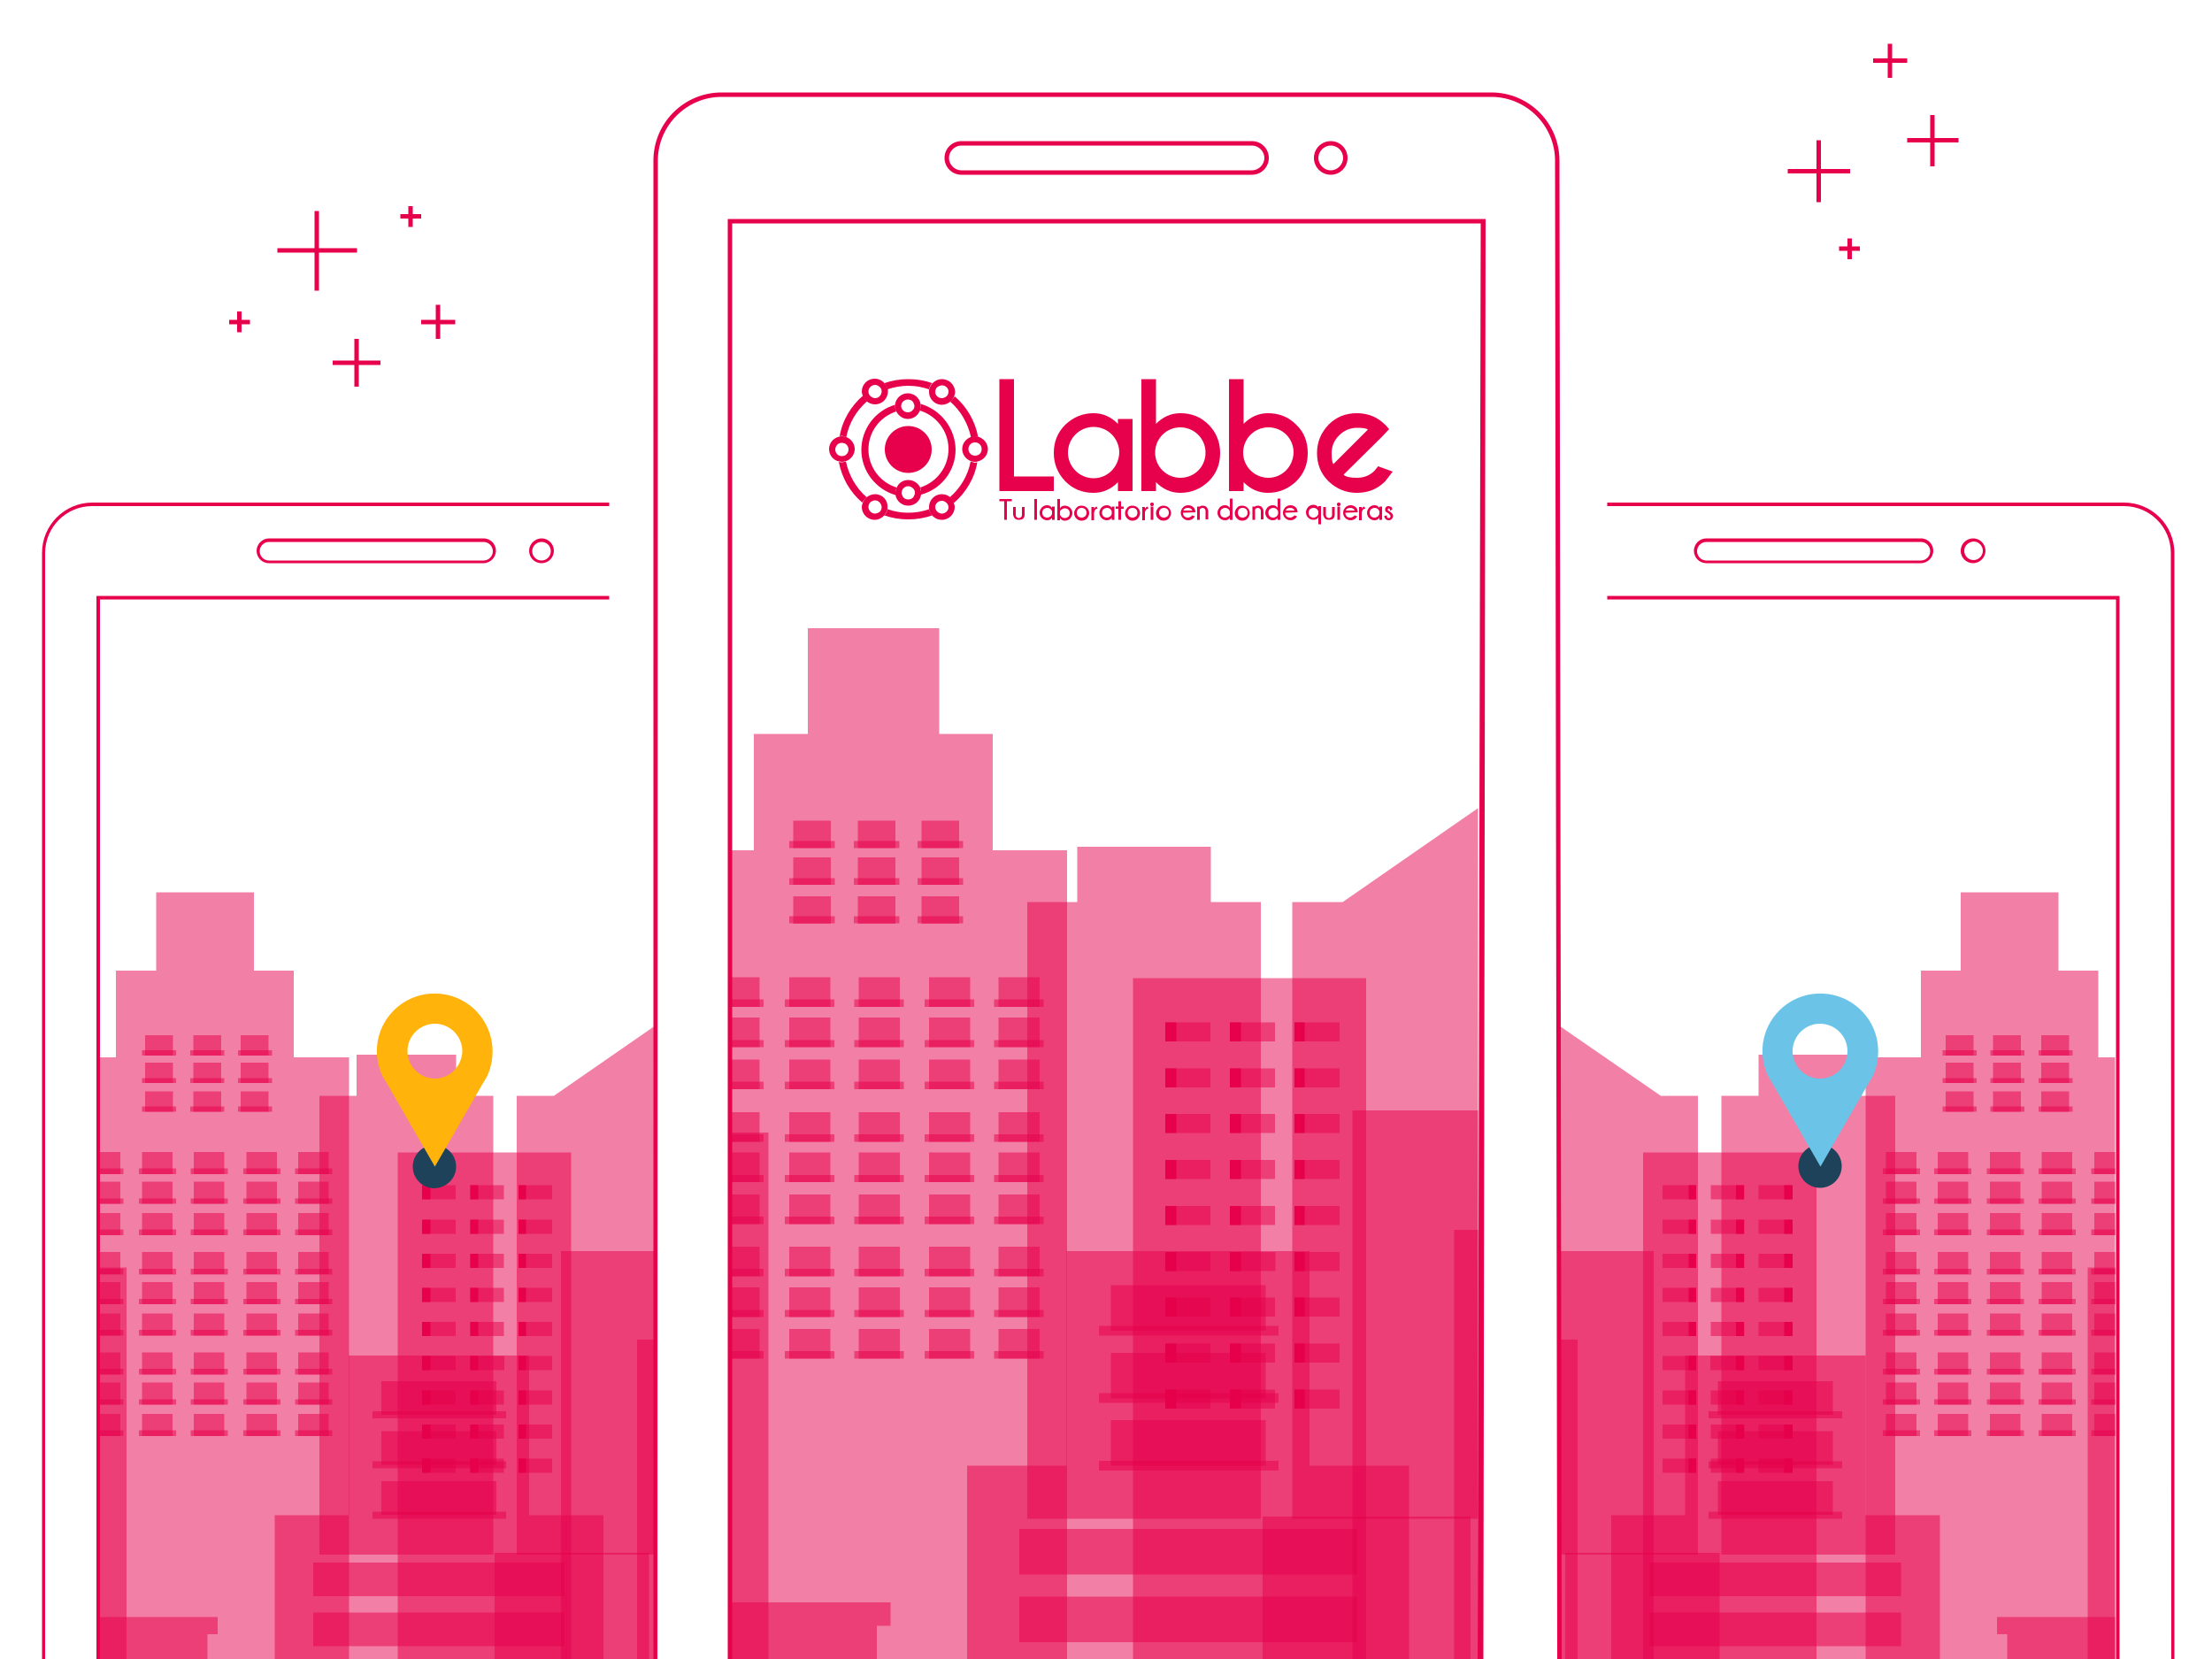 <?xml version="1.0" encoding="utf-8"?>
<!-- Generator: Adobe Illustrator 24.0.1, SVG Export Plug-In . SVG Version: 6.00 Build 0)  -->
<svg version="1.1" id="Capa_1" xmlns="http://www.w3.org/2000/svg" xmlns:xlink="http://www.w3.org/1999/xlink" x="0px" y="0px"
	 viewBox="0 0 500 375" style="enable-background:new 0 0 500 375;" xml:space="preserve">
<style type="text/css">
	.st0{clip-path:url(#SVGID_2_);}
	.st1{opacity:0.5;fill:#E7004C;enable-background:new    ;}
	.st2{fill:#E7004C;}
	.st3{clip-path:url(#SVGID_4_);}
	.st4{clip-path:url(#SVGID_6_);}
	.st5{clip-path:url(#SVGID_8_);}
	.st6{fill:#1D4259;}
	.st7{fill:#FFB30B;}
	.st8{fill:#6BC4E8;}
	.st9{clip-path:url(#SVGID_10_);}
</style>
<g>
	<g>
		<g>
			<defs>
				<rect id="SVGID_1_" x="22.5" y="137" width="125.5" height="238.1"/>
			</defs>
			<clipPath id="SVGID_2_">
				<use xlink:href="#SVGID_1_"  style="overflow:visible;"/>
			</clipPath>
			<g class="st0">
				<rect x="126.8" y="282.8" class="st1" width="47.6" height="92.6"/>
				<polygon class="st1" points="103.1,247.7 103.1,238.4 80.6,238.4 80.6,247.7 72.2,247.7 72.2,351.4 111.5,351.4 111.5,247.7 
									"/>
				<rect x="-22" y="286.5" class="st1" width="50.6" height="88.9"/>
				<polygon class="st1" points="125.2,247.7 116.8,247.7 116.8,351.4 156.1,351.4 156.1,226.3 				"/>
				<polygon class="st1" points="66.4,239 66.4,219.4 57.4,219.4 57.4,201.7 35.3,201.7 35.3,219.4 26.2,219.4 26.2,239 13.7,239 
					13.7,375.1 78.9,375.1 78.9,239 				"/>
				<rect x="20.3" y="260.4" class="st1" width="6.9" height="5"/>
				<rect x="32.1" y="260.4" class="st1" width="6.9" height="5"/>
				<rect x="43.8" y="260.4" class="st1" width="6.9" height="5"/>
				<rect x="55.7" y="260.4" class="st1" width="6.9" height="5"/>
				<rect x="67.4" y="260.4" class="st1" width="6.9" height="5"/>
				<rect x="20.3" y="267.1" class="st1" width="6.9" height="5"/>
				<rect x="32.1" y="267.1" class="st1" width="6.9" height="5"/>
				<rect x="43.8" y="267.1" class="st1" width="6.9" height="5"/>
				<rect x="55.7" y="267.1" class="st1" width="6.9" height="5"/>
				<rect x="67.4" y="267.1" class="st1" width="6.9" height="5"/>
				<rect x="20.3" y="274.2" class="st1" width="6.9" height="5"/>
				<rect x="32.1" y="274.2" class="st1" width="6.9" height="5"/>
				<rect x="43.8" y="274.2" class="st1" width="6.9" height="5"/>
				<rect x="55.7" y="274.2" class="st1" width="6.9" height="5"/>
				<rect x="67.4" y="274.2" class="st1" width="6.9" height="5"/>
				<rect x="66.7" y="264.1" class="st1" width="8.4" height="1.3"/>
				<rect x="66.7" y="270.9" class="st1" width="8.4" height="1.2"/>
				<rect x="66.7" y="277.9" class="st1" width="8.4" height="1.3"/>
				<rect x="55" y="264.1" class="st1" width="8.4" height="1.3"/>
				<rect x="55" y="270.9" class="st1" width="8.4" height="1.2"/>
				<rect x="55" y="277.9" class="st1" width="8.4" height="1.3"/>
				<rect x="43.1" y="264.1" class="st1" width="8.4" height="1.3"/>
				<rect x="43.1" y="270.9" class="st1" width="8.4" height="1.2"/>
				<rect x="43.1" y="277.9" class="st1" width="8.4" height="1.3"/>
				<rect x="31.4" y="264.1" class="st1" width="8.4" height="1.3"/>
				<rect x="31.4" y="270.9" class="st1" width="8.4" height="1.2"/>
				<rect x="31.4" y="277.9" class="st1" width="8.4" height="1.3"/>
				<rect x="19.5" y="264.1" class="st1" width="8.4" height="1.3"/>
				<rect x="19.5" y="270.9" class="st1" width="8.4" height="1.2"/>
				<rect x="19.5" y="277.9" class="st1" width="8.4" height="1.3"/>
				<rect x="32.8" y="234" class="st1" width="6.3" height="4.6"/>
				<rect x="43.7" y="234" class="st1" width="6.3" height="4.6"/>
				<rect x="54.4" y="234" class="st1" width="6.3" height="4.6"/>
				<rect x="32.8" y="240.2" class="st1" width="6.3" height="4.6"/>
				<rect x="43.7" y="240.2" class="st1" width="6.3" height="4.6"/>
				<rect x="54.4" y="240.2" class="st1" width="6.3" height="4.6"/>
				<rect x="32.8" y="246.7" class="st1" width="6.3" height="4.6"/>
				<rect x="43.7" y="246.7" class="st1" width="6.3" height="4.6"/>
				<rect x="54.4" y="246.7" class="st1" width="6.3" height="4.6"/>
				<rect x="53.8" y="237.4" class="st1" width="7.7" height="1.2"/>
				<rect x="53.8" y="243.7" class="st1" width="7.7" height="1.1"/>
				<rect x="53.8" y="250.1" class="st1" width="7.7" height="1.2"/>
				<rect x="43" y="237.4" class="st1" width="7.7" height="1.2"/>
				<rect x="43" y="243.7" class="st1" width="7.7" height="1.1"/>
				<rect x="43" y="250.1" class="st1" width="7.7" height="1.2"/>
				<rect x="32.1" y="237.4" class="st1" width="7.7" height="1.2"/>
				<rect x="32.1" y="243.7" class="st1" width="7.7" height="1.1"/>
				<rect x="32.1" y="250.1" class="st1" width="7.7" height="1.2"/>
				<rect x="20.3" y="283" class="st1" width="6.9" height="5"/>
				<rect x="32.1" y="283" class="st1" width="6.9" height="5"/>
				<rect x="43.8" y="283" class="st1" width="6.9" height="5"/>
				<rect x="55.7" y="283" class="st1" width="6.9" height="5"/>
				<rect x="67.4" y="283" class="st1" width="6.9" height="5"/>
				<rect x="20.3" y="289.8" class="st1" width="6.9" height="5"/>
				<rect x="32.1" y="289.8" class="st1" width="6.9" height="5"/>
				<rect x="43.8" y="289.8" class="st1" width="6.9" height="5"/>
				<rect x="55.7" y="289.8" class="st1" width="6.9" height="5"/>
				<rect x="67.4" y="289.8" class="st1" width="6.9" height="5"/>
				<rect x="20.3" y="296.9" class="st1" width="6.9" height="5"/>
				<rect x="32.1" y="296.9" class="st1" width="6.9" height="5"/>
				<rect x="43.8" y="296.9" class="st1" width="6.9" height="5"/>
				<rect x="55.7" y="296.9" class="st1" width="6.9" height="5"/>
				<rect x="67.4" y="296.9" class="st1" width="6.9" height="5"/>
				<rect x="66.7" y="286.8" class="st1" width="8.4" height="1.3"/>
				<rect x="66.7" y="293.6" class="st1" width="8.4" height="1.2"/>
				<rect x="66.7" y="300.6" class="st1" width="8.4" height="1.3"/>
				<rect x="55" y="286.8" class="st1" width="8.4" height="1.3"/>
				<rect x="55" y="293.6" class="st1" width="8.4" height="1.2"/>
				<rect x="55" y="300.6" class="st1" width="8.4" height="1.3"/>
				<rect x="43.1" y="286.8" class="st1" width="8.4" height="1.3"/>
				<rect x="43.1" y="293.6" class="st1" width="8.4" height="1.2"/>
				<rect x="43.1" y="300.6" class="st1" width="8.4" height="1.3"/>
				<rect x="31.4" y="286.8" class="st1" width="8.4" height="1.3"/>
				<rect x="31.4" y="293.6" class="st1" width="8.4" height="1.2"/>
				<rect x="31.4" y="300.6" class="st1" width="8.4" height="1.3"/>
				<rect x="19.5" y="286.8" class="st1" width="8.4" height="1.3"/>
				<rect x="19.5" y="293.6" class="st1" width="8.4" height="1.2"/>
				<rect x="19.5" y="300.6" class="st1" width="8.4" height="1.3"/>
				<rect x="20.3" y="305.7" class="st1" width="6.9" height="5"/>
				<rect x="32.1" y="305.7" class="st1" width="6.9" height="5"/>
				<rect x="43.8" y="305.7" class="st1" width="6.9" height="5"/>
				<rect x="55.7" y="305.7" class="st1" width="6.9" height="5"/>
				<rect x="67.4" y="305.7" class="st1" width="6.9" height="5"/>
				<rect x="20.3" y="312.5" class="st1" width="6.9" height="5"/>
				<rect x="32.1" y="312.5" class="st1" width="6.9" height="5"/>
				<rect x="43.8" y="312.5" class="st1" width="6.9" height="5"/>
				<rect x="55.7" y="312.5" class="st1" width="6.9" height="5"/>
				<rect x="67.4" y="312.5" class="st1" width="6.9" height="5"/>
				<rect x="20.3" y="319.6" class="st1" width="6.9" height="5"/>
				<rect x="32.1" y="319.6" class="st1" width="6.9" height="5"/>
				<rect x="43.8" y="319.6" class="st1" width="6.9" height="5"/>
				<rect x="55.7" y="319.6" class="st1" width="6.9" height="5"/>
				<rect x="67.4" y="319.6" class="st1" width="6.9" height="5"/>
				<rect x="66.7" y="309.4" class="st1" width="8.4" height="1.3"/>
				<rect x="66.7" y="316.3" class="st1" width="8.4" height="1.2"/>
				<rect x="66.7" y="323.3" class="st1" width="8.4" height="1.3"/>
				<rect x="55" y="309.4" class="st1" width="8.4" height="1.3"/>
				<rect x="55" y="316.3" class="st1" width="8.4" height="1.2"/>
				<rect x="55" y="323.3" class="st1" width="8.4" height="1.3"/>
				<rect x="43.1" y="309.4" class="st1" width="8.4" height="1.3"/>
				<rect x="43.1" y="316.3" class="st1" width="8.4" height="1.2"/>
				<rect x="43.1" y="323.3" class="st1" width="8.4" height="1.3"/>
				<rect x="31.4" y="309.4" class="st1" width="8.4" height="1.3"/>
				<rect x="31.4" y="316.3" class="st1" width="8.4" height="1.2"/>
				<rect x="31.4" y="323.3" class="st1" width="8.4" height="1.3"/>
				<rect x="19.5" y="309.4" class="st1" width="8.4" height="1.3"/>
				<rect x="19.5" y="316.3" class="st1" width="8.4" height="1.2"/>
				<rect x="19.5" y="323.3" class="st1" width="8.4" height="1.3"/>
				<rect x="89.9" y="260.5" class="st1" width="39.2" height="114.8"/>
				<rect x="95.4" y="267.9" class="st1" width="7.6" height="3.2"/>
				<rect x="95.4" y="275.7" class="st1" width="7.6" height="3.2"/>
				<rect x="95.4" y="283.4" class="st1" width="7.6" height="3.2"/>
				<rect x="95.4" y="291.1" class="st1" width="7.6" height="3.2"/>
				<rect x="95.4" y="298.8" class="st1" width="7.6" height="3.2"/>
				<rect x="95.4" y="306.5" class="st1" width="7.6" height="3.2"/>
				<rect x="95.4" y="314.3" class="st1" width="7.6" height="3.2"/>
				<rect x="95.4" y="322" class="st1" width="7.6" height="3.2"/>
				<rect x="95.4" y="329.7" class="st1" width="7.6" height="3.2"/>
				<rect x="106.3" y="267.9" class="st1" width="7.6" height="3.2"/>
				<rect x="106.3" y="275.7" class="st1" width="7.6" height="3.2"/>
				<rect x="106.3" y="283.4" class="st1" width="7.6" height="3.2"/>
				<rect x="106.3" y="291.1" class="st1" width="7.6" height="3.2"/>
				<rect x="106.3" y="298.8" class="st1" width="7.6" height="3.2"/>
				<rect x="106.3" y="306.5" class="st1" width="7.7" height="3.2"/>
				<rect x="106.3" y="314.3" class="st1" width="7.6" height="3.2"/>
				<rect x="106.3" y="322" class="st1" width="7.6" height="3.2"/>
				<rect x="106.3" y="329.7" class="st1" width="7.6" height="3.2"/>
				<rect x="117.2" y="267.9" class="st1" width="7.6" height="3.2"/>
				<rect x="117.2" y="275.7" class="st1" width="7.6" height="3.2"/>
				<rect x="117.2" y="283.4" class="st1" width="7.6" height="3.2"/>
				<rect x="117.2" y="291.1" class="st1" width="7.6" height="3.2"/>
				<rect x="117.2" y="298.8" class="st1" width="7.6" height="3.2"/>
				<rect x="117.2" y="306.5" class="st1" width="7.6" height="3.2"/>
				<rect x="117.2" y="314.3" class="st1" width="7.6" height="3.2"/>
				<rect x="117.2" y="322" class="st1" width="7.6" height="3.2"/>
				<rect x="117.2" y="329.7" class="st1" width="7.6" height="3.2"/>
				<rect x="95.4" y="267.9" class="st2" width="1.9" height="3.2"/>
				<rect x="95.4" y="275.7" class="st2" width="1.9" height="3.2"/>
				<rect x="95.4" y="283.4" class="st2" width="1.9" height="3.2"/>
				<rect x="95.4" y="291.1" class="st2" width="1.9" height="3.2"/>
				<rect x="95.4" y="298.8" class="st2" width="1.9" height="3.2"/>
				<rect x="95.4" y="306.5" class="st2" width="1.9" height="3.2"/>
				<rect x="95.4" y="314.3" class="st2" width="1.9" height="3.2"/>
				<rect x="95.4" y="322" class="st2" width="1.9" height="3.2"/>
				<rect x="95.4" y="329.7" class="st2" width="1.9" height="3.2"/>
				<rect x="106.3" y="267.9" class="st2" width="1.8" height="3.2"/>
				<rect x="106.3" y="275.7" class="st2" width="1.8" height="3.2"/>
				<rect x="106.3" y="283.4" class="st2" width="1.8" height="3.2"/>
				<rect x="106.3" y="291.1" class="st2" width="1.8" height="3.2"/>
				<rect x="106.3" y="298.8" class="st2" width="1.8" height="3.2"/>
				<rect x="106.3" y="306.5" class="st2" width="1.8" height="3.2"/>
				<rect x="106.3" y="314.3" class="st2" width="1.8" height="3.2"/>
				<rect x="106.3" y="322" class="st2" width="1.8" height="3.2"/>
				<rect x="106.3" y="329.7" class="st2" width="1.8" height="3.2"/>
				<rect x="117.2" y="267.9" class="st2" width="1.7" height="3.2"/>
				<rect x="117.2" y="275.7" class="st2" width="1.7" height="3.2"/>
				<rect x="117.2" y="283.4" class="st2" width="1.7" height="3.2"/>
				<rect x="117.2" y="291.1" class="st2" width="1.7" height="3.2"/>
				<rect x="117.2" y="298.8" class="st2" width="1.7" height="3.2"/>
				<rect x="117.2" y="306.5" class="st2" width="1.7" height="3.2"/>
				<rect x="117.2" y="314.3" class="st2" width="1.7" height="3.2"/>
				<rect x="117.2" y="322" class="st2" width="1.7" height="3.2"/>
				<rect x="117.2" y="329.7" class="st2" width="1.7" height="3.2"/>
				<rect x="144" y="302.8" class="st1" width="46" height="72.5"/>
				<rect x="153.2" y="313.6" class="st2" width="5.7" height="10.9"/>
				<rect x="153.2" y="329.8" class="st2" width="5.7" height="10.9"/>
				<rect x="153.2" y="345.9" class="st2" width="5.7" height="10.9"/>
				<rect x="153.2" y="362.1" class="st2" width="5.7" height="10.9"/>
				<rect x="164.8" y="313.6" class="st2" width="5.7" height="10.9"/>
				<rect x="164.8" y="329.8" class="st2" width="5.7" height="10.9"/>
				<rect x="164.8" y="345.9" class="st2" width="5.7" height="10.9"/>
				<rect x="164.8" y="362.1" class="st2" width="5.7" height="10.9"/>
				<rect x="176.5" y="313.6" class="st2" width="5.7" height="10.9"/>
				<rect x="176.5" y="329.8" class="st2" width="5.7" height="10.9"/>
				<rect x="176.5" y="345.9" class="st2" width="5.7" height="10.9"/>
				<rect x="176.5" y="362.1" class="st2" width="5.7" height="10.9"/>
				<polygon class="st1" points="11.7,317.9 -33.5,317.9 -33.5,321.8 -32.5,321.8 -32.5,375.4 10.2,375.4 10.2,321.8 11.7,321.8 
									"/>
				<rect x="-24.7" y="332.4" class="st1" width="26.4" height="5"/>
				<rect x="-24.7" y="339.8" class="st1" width="26.4" height="5"/>
				<rect x="-24.7" y="347.2" class="st1" width="26.4" height="5"/>
				<rect x="-24.7" y="354.6" class="st1" width="26.4" height="5"/>
				<rect x="-24.7" y="369.4" class="st1" width="26.4" height="5"/>
				<rect x="-24.7" y="362" class="st1" width="26.4" height="5"/>
				<rect x="1" y="331.9" class="st1" width="1.3" height="43.5"/>
				<polygon class="st1" points="49.2,365.5 -14.1,365.5 -14.1,369.4 -12.6,369.4 -12.6,375.4 46.9,375.4 46.9,369.4 49.2,369.4 
									"/>
				<polygon class="st1" points="119.6,342.5 119.6,306.4 78.8,306.4 78.8,342.5 62.1,342.5 62.1,375.4 136.4,375.4 136.4,342.5 
									"/>
				<rect x="70.8" y="353.2" class="st1" width="56.8" height="7.6"/>
				<rect x="70.8" y="364.5" class="st1" width="56.8" height="7.6"/>
				<rect x="86.2" y="312.2" class="st1" width="26" height="7.6"/>
				<rect x="86.2" y="323.5" class="st1" width="26" height="7.6"/>
				<rect x="86.2" y="334.8" class="st1" width="26" height="7.6"/>
				<rect x="84.2" y="341.7" class="st1" width="30.2" height="1.6"/>
				<rect x="84.2" y="330.3" class="st1" width="30.2" height="1.6"/>
				<rect x="84.2" y="319" class="st1" width="30.2" height="1.6"/>
				<rect x="111.8" y="351" class="st1" width="34.9" height="24.3"/>
			</g>
		</g>
	</g>
</g>
<g>
	<g>
		<g>
			<defs>
				<rect id="SVGID_3_" x="352.6" y="137" width="125.5" height="238.1"/>
			</defs>
			<clipPath id="SVGID_4_">
				<use xlink:href="#SVGID_3_"  style="overflow:visible;"/>
			</clipPath>
			<g class="st3">
				<rect x="326.2" y="282.8" class="st1" width="47.6" height="92.6"/>
				<polygon class="st1" points="397.5,247.7 397.5,238.4 420,238.4 420,247.7 428.4,247.7 428.4,351.4 389.1,351.4 389.1,247.7 
									"/>
				<rect x="471.9" y="286.5" class="st1" width="50.6" height="88.9"/>
				<polygon class="st1" points="375.4,247.7 383.8,247.7 383.8,351.4 344.4,351.4 344.4,226.3 				"/>
				<polygon class="st1" points="434.2,239 434.2,219.4 443.2,219.4 443.2,201.7 465.3,201.7 465.3,219.4 474.3,219.4 474.3,239 
					486.8,239 486.8,375.1 421.7,375.1 421.7,239 				"/>
				<rect x="473.4" y="260.4" class="st1" width="6.9" height="5"/>
				<rect x="461.5" y="260.4" class="st1" width="6.9" height="5"/>
				<rect x="449.8" y="260.4" class="st1" width="6.9" height="5"/>
				<rect x="438" y="260.4" class="st1" width="6.9" height="5"/>
				<rect x="426.3" y="260.4" class="st1" width="6.9" height="5"/>
				<rect x="473.4" y="267.1" class="st1" width="6.9" height="5"/>
				<rect x="461.5" y="267.1" class="st1" width="6.9" height="5"/>
				<rect x="449.8" y="267.1" class="st1" width="6.9" height="5"/>
				<rect x="438" y="267.1" class="st1" width="6.9" height="5"/>
				<rect x="426.3" y="267.1" class="st1" width="6.9" height="5"/>
				<rect x="473.4" y="274.2" class="st1" width="6.9" height="5"/>
				<rect x="461.5" y="274.2" class="st1" width="6.9" height="5"/>
				<rect x="449.8" y="274.2" class="st1" width="6.9" height="5"/>
				<rect x="438" y="274.2" class="st1" width="6.9" height="5"/>
				<rect x="426.3" y="274.2" class="st1" width="6.9" height="5"/>
				<rect x="425.6" y="264.1" class="st1" width="8.4" height="1.3"/>
				<rect x="425.6" y="270.9" class="st1" width="8.4" height="1.2"/>
				<rect x="425.6" y="277.9" class="st1" width="8.4" height="1.3"/>
				<rect x="437.2" y="264.1" class="st1" width="8.4" height="1.3"/>
				<rect x="437.2" y="270.9" class="st1" width="8.4" height="1.2"/>
				<rect x="437.2" y="277.9" class="st1" width="8.4" height="1.3"/>
				<rect x="449.1" y="264.1" class="st1" width="8.4" height="1.3"/>
				<rect x="449.1" y="270.9" class="st1" width="8.4" height="1.2"/>
				<rect x="449.1" y="277.9" class="st1" width="8.4" height="1.3"/>
				<rect x="460.8" y="264.1" class="st1" width="8.4" height="1.3"/>
				<rect x="460.8" y="270.9" class="st1" width="8.4" height="1.2"/>
				<rect x="460.8" y="277.9" class="st1" width="8.4" height="1.3"/>
				<rect x="472.7" y="264.1" class="st1" width="8.4" height="1.3"/>
				<rect x="472.7" y="270.9" class="st1" width="8.4" height="1.2"/>
				<rect x="472.7" y="277.9" class="st1" width="8.4" height="1.3"/>
				<rect x="461.4" y="234" class="st1" width="6.3" height="4.6"/>
				<rect x="450.5" y="234" class="st1" width="6.3" height="4.6"/>
				<rect x="439.8" y="234" class="st1" width="6.3" height="4.6"/>
				<rect x="461.4" y="240.2" class="st1" width="6.3" height="4.6"/>
				<rect x="450.5" y="240.2" class="st1" width="6.3" height="4.6"/>
				<rect x="439.8" y="240.2" class="st1" width="6.3" height="4.6"/>
				<rect x="461.4" y="246.7" class="st1" width="6.3" height="4.6"/>
				<rect x="450.5" y="246.7" class="st1" width="6.3" height="4.6"/>
				<rect x="439.8" y="246.7" class="st1" width="6.3" height="4.6"/>
				<rect x="439.1" y="237.4" class="st1" width="7.7" height="1.2"/>
				<rect x="439.1" y="243.7" class="st1" width="7.7" height="1.1"/>
				<rect x="439.1" y="250.1" class="st1" width="7.7" height="1.2"/>
				<rect x="449.9" y="237.4" class="st1" width="7.7" height="1.2"/>
				<rect x="449.9" y="243.7" class="st1" width="7.7" height="1.1"/>
				<rect x="449.9" y="250.1" class="st1" width="7.7" height="1.2"/>
				<rect x="460.8" y="237.4" class="st1" width="7.7" height="1.2"/>
				<rect x="460.8" y="243.7" class="st1" width="7.7" height="1.1"/>
				<rect x="460.8" y="250.1" class="st1" width="7.7" height="1.2"/>
				<rect x="473.4" y="283" class="st1" width="6.9" height="5"/>
				<rect x="461.5" y="283" class="st1" width="6.9" height="5"/>
				<rect x="449.8" y="283" class="st1" width="6.9" height="5"/>
				<rect x="438" y="283" class="st1" width="6.9" height="5"/>
				<rect x="426.3" y="283" class="st1" width="6.9" height="5"/>
				<rect x="473.4" y="289.8" class="st1" width="6.9" height="5"/>
				<rect x="461.5" y="289.8" class="st1" width="6.9" height="5"/>
				<rect x="449.8" y="289.8" class="st1" width="6.9" height="5"/>
				<rect x="438" y="289.8" class="st1" width="6.9" height="5"/>
				<rect x="426.3" y="289.8" class="st1" width="6.9" height="5"/>
				<rect x="473.4" y="296.9" class="st1" width="6.9" height="5"/>
				<rect x="461.5" y="296.9" class="st1" width="6.9" height="5"/>
				<rect x="449.8" y="296.9" class="st1" width="6.9" height="5"/>
				<rect x="438" y="296.9" class="st1" width="6.9" height="5"/>
				<rect x="426.3" y="296.9" class="st1" width="6.9" height="5"/>
				<rect x="425.6" y="286.8" class="st1" width="8.4" height="1.3"/>
				<rect x="425.6" y="293.6" class="st1" width="8.4" height="1.2"/>
				<rect x="425.6" y="300.6" class="st1" width="8.4" height="1.3"/>
				<rect x="437.2" y="286.8" class="st1" width="8.4" height="1.3"/>
				<rect x="437.2" y="293.6" class="st1" width="8.4" height="1.2"/>
				<rect x="437.2" y="300.6" class="st1" width="8.4" height="1.3"/>
				<rect x="449.1" y="286.8" class="st1" width="8.4" height="1.3"/>
				<rect x="449.1" y="293.6" class="st1" width="8.4" height="1.2"/>
				<rect x="449.1" y="300.6" class="st1" width="8.4" height="1.3"/>
				<rect x="460.8" y="286.8" class="st1" width="8.4" height="1.3"/>
				<rect x="460.8" y="293.6" class="st1" width="8.4" height="1.2"/>
				<rect x="460.8" y="300.6" class="st1" width="8.4" height="1.3"/>
				<rect x="472.7" y="286.8" class="st1" width="8.4" height="1.3"/>
				<rect x="472.7" y="293.6" class="st1" width="8.4" height="1.2"/>
				<rect x="472.7" y="300.6" class="st1" width="8.4" height="1.3"/>
				<rect x="473.4" y="305.7" class="st1" width="6.9" height="5"/>
				<rect x="461.5" y="305.7" class="st1" width="6.9" height="5"/>
				<rect x="449.8" y="305.7" class="st1" width="6.9" height="5"/>
				<rect x="438" y="305.7" class="st1" width="6.9" height="5"/>
				<rect x="426.3" y="305.7" class="st1" width="6.9" height="5"/>
				<rect x="473.4" y="312.5" class="st1" width="6.9" height="5"/>
				<rect x="461.5" y="312.5" class="st1" width="6.9" height="5"/>
				<rect x="449.8" y="312.5" class="st1" width="6.9" height="5"/>
				<rect x="438" y="312.5" class="st1" width="6.9" height="5"/>
				<rect x="426.3" y="312.5" class="st1" width="6.9" height="5"/>
				<rect x="473.4" y="319.6" class="st1" width="6.9" height="5"/>
				<rect x="461.5" y="319.6" class="st1" width="6.9" height="5"/>
				<rect x="449.8" y="319.6" class="st1" width="6.9" height="5"/>
				<rect x="438" y="319.6" class="st1" width="6.9" height="5"/>
				<rect x="426.3" y="319.6" class="st1" width="6.9" height="5"/>
				<rect x="425.6" y="309.4" class="st1" width="8.4" height="1.3"/>
				<rect x="425.6" y="316.3" class="st1" width="8.4" height="1.2"/>
				<rect x="425.6" y="323.3" class="st1" width="8.4" height="1.3"/>
				<rect x="437.2" y="309.4" class="st1" width="8.4" height="1.3"/>
				<rect x="437.2" y="316.3" class="st1" width="8.4" height="1.2"/>
				<rect x="437.2" y="323.3" class="st1" width="8.4" height="1.3"/>
				<rect x="449.1" y="309.4" class="st1" width="8.4" height="1.3"/>
				<rect x="449.1" y="316.3" class="st1" width="8.4" height="1.2"/>
				<rect x="449.1" y="323.3" class="st1" width="8.4" height="1.3"/>
				<rect x="460.8" y="309.4" class="st1" width="8.4" height="1.3"/>
				<rect x="460.8" y="316.3" class="st1" width="8.4" height="1.2"/>
				<rect x="460.8" y="323.3" class="st1" width="8.4" height="1.3"/>
				<rect x="472.7" y="309.4" class="st1" width="8.4" height="1.3"/>
				<rect x="472.7" y="316.3" class="st1" width="8.4" height="1.2"/>
				<rect x="472.7" y="323.3" class="st1" width="8.4" height="1.3"/>
				<rect x="371.4" y="260.5" class="st1" width="39.2" height="114.8"/>
				<rect x="397.5" y="267.9" class="st1" width="7.6" height="3.2"/>
				<rect x="397.5" y="275.7" class="st1" width="7.6" height="3.2"/>
				<rect x="397.5" y="283.4" class="st1" width="7.6" height="3.2"/>
				<rect x="397.5" y="291.1" class="st1" width="7.6" height="3.2"/>
				<rect x="397.5" y="298.8" class="st1" width="7.6" height="3.2"/>
				<rect x="397.5" y="306.5" class="st1" width="7.6" height="3.2"/>
				<rect x="397.5" y="314.3" class="st1" width="7.6" height="3.2"/>
				<rect x="397.5" y="322" class="st1" width="7.6" height="3.2"/>
				<rect x="397.5" y="329.7" class="st1" width="7.6" height="3.2"/>
				<rect x="386.7" y="267.9" class="st1" width="7.6" height="3.2"/>
				<rect x="386.7" y="275.7" class="st1" width="7.6" height="3.2"/>
				<rect x="386.7" y="283.4" class="st1" width="7.6" height="3.2"/>
				<rect x="386.7" y="291.1" class="st1" width="7.6" height="3.2"/>
				<rect x="386.7" y="298.8" class="st1" width="7.6" height="3.2"/>
				<rect x="386.6" y="306.5" class="st1" width="7.7" height="3.2"/>
				<rect x="386.7" y="314.3" class="st1" width="7.6" height="3.2"/>
				<rect x="386.7" y="322" class="st1" width="7.6" height="3.2"/>
				<rect x="386.7" y="329.7" class="st1" width="7.6" height="3.2"/>
				<rect x="375.8" y="267.9" class="st1" width="7.6" height="3.2"/>
				<rect x="375.8" y="275.7" class="st1" width="7.6" height="3.2"/>
				<rect x="375.8" y="283.4" class="st1" width="7.6" height="3.2"/>
				<rect x="375.8" y="291.1" class="st1" width="7.6" height="3.2"/>
				<rect x="375.8" y="298.8" class="st1" width="7.6" height="3.2"/>
				<rect x="375.8" y="306.5" class="st1" width="7.6" height="3.2"/>
				<rect x="375.8" y="314.3" class="st1" width="7.6" height="3.2"/>
				<rect x="375.8" y="322" class="st1" width="7.6" height="3.2"/>
				<rect x="375.8" y="329.7" class="st1" width="7.6" height="3.2"/>
				<rect x="403.3" y="267.9" class="st2" width="1.9" height="3.2"/>
				<rect x="403.3" y="275.7" class="st2" width="1.9" height="3.2"/>
				<rect x="403.3" y="283.4" class="st2" width="1.9" height="3.2"/>
				<rect x="403.3" y="291.1" class="st2" width="1.9" height="3.2"/>
				<rect x="403.3" y="298.8" class="st2" width="1.9" height="3.2"/>
				<rect x="403.3" y="306.5" class="st2" width="1.9" height="3.2"/>
				<rect x="403.3" y="314.3" class="st2" width="1.9" height="3.2"/>
				<rect x="403.3" y="322" class="st2" width="1.9" height="3.2"/>
				<rect x="403.3" y="329.7" class="st2" width="1.9" height="3.2"/>
				<rect x="392.4" y="267.9" class="st2" width="1.8" height="3.2"/>
				<rect x="392.4" y="275.7" class="st2" width="1.8" height="3.2"/>
				<rect x="392.4" y="283.4" class="st2" width="1.8" height="3.2"/>
				<rect x="392.4" y="291.1" class="st2" width="1.8" height="3.2"/>
				<rect x="392.4" y="298.8" class="st2" width="1.8" height="3.2"/>
				<rect x="392.4" y="306.5" class="st2" width="1.8" height="3.2"/>
				<rect x="392.4" y="314.3" class="st2" width="1.8" height="3.2"/>
				<rect x="392.4" y="322" class="st2" width="1.8" height="3.2"/>
				<rect x="392.4" y="329.7" class="st2" width="1.8" height="3.2"/>
				<rect x="381.7" y="267.9" class="st2" width="1.7" height="3.2"/>
				<rect x="381.7" y="275.7" class="st2" width="1.7" height="3.2"/>
				<rect x="381.7" y="283.4" class="st2" width="1.7" height="3.2"/>
				<rect x="381.7" y="291.1" class="st2" width="1.7" height="3.2"/>
				<rect x="381.7" y="298.8" class="st2" width="1.7" height="3.2"/>
				<rect x="381.7" y="306.5" class="st2" width="1.7" height="3.2"/>
				<rect x="381.7" y="314.3" class="st2" width="1.7" height="3.2"/>
				<rect x="381.7" y="322" class="st2" width="1.7" height="3.2"/>
				<rect x="381.7" y="329.7" class="st2" width="1.7" height="3.2"/>
				<rect x="310.6" y="302.8" class="st1" width="46" height="72.5"/>
				<rect x="341.7" y="313.6" class="st2" width="5.7" height="10.9"/>
				<rect x="341.7" y="329.8" class="st2" width="5.7" height="10.9"/>
				<rect x="341.7" y="345.9" class="st2" width="5.7" height="10.9"/>
				<rect x="341.7" y="362.1" class="st2" width="5.7" height="10.9"/>
				<rect x="330.1" y="313.6" class="st2" width="5.7" height="10.9"/>
				<rect x="330.1" y="329.8" class="st2" width="5.7" height="10.9"/>
				<rect x="330.1" y="345.9" class="st2" width="5.7" height="10.9"/>
				<rect x="330.1" y="362.1" class="st2" width="5.7" height="10.9"/>
				<rect x="318.4" y="313.6" class="st2" width="5.7" height="10.9"/>
				<rect x="318.4" y="329.8" class="st2" width="5.7" height="10.9"/>
				<rect x="318.4" y="345.9" class="st2" width="5.7" height="10.9"/>
				<rect x="318.4" y="362.1" class="st2" width="5.7" height="10.9"/>
				<polygon class="st1" points="488.9,317.9 534.1,317.9 534.1,321.8 533,321.8 533,375.4 490.4,375.4 490.4,321.8 488.9,321.8 
									"/>
				<rect x="498.9" y="332.4" class="st1" width="26.4" height="5"/>
				<rect x="498.9" y="339.8" class="st1" width="26.4" height="5"/>
				<rect x="498.9" y="347.2" class="st1" width="26.4" height="5"/>
				<rect x="498.9" y="354.6" class="st1" width="26.4" height="5"/>
				<rect x="498.9" y="369.4" class="st1" width="26.4" height="5"/>
				<rect x="498.9" y="362" class="st1" width="26.4" height="5"/>
				<rect x="498.3" y="331.9" class="st1" width="1.3" height="43.5"/>
				<polygon class="st1" points="451.4,365.5 514.7,365.5 514.7,369.4 513.1,369.4 513.1,375.4 453.7,375.4 453.7,369.4 
					451.4,369.4 				"/>
				<polygon class="st1" points="380.9,342.5 380.9,306.4 421.7,306.4 421.7,342.5 438.5,342.5 438.5,375.4 364.2,375.4 
					364.2,342.5 				"/>
				<rect x="372.9" y="353.2" class="st1" width="56.8" height="7.6"/>
				<rect x="372.9" y="364.5" class="st1" width="56.8" height="7.6"/>
				<rect x="388.3" y="312.2" class="st1" width="26" height="7.6"/>
				<rect x="388.3" y="323.5" class="st1" width="26" height="7.6"/>
				<rect x="388.3" y="334.8" class="st1" width="26" height="7.6"/>
				<rect x="386.2" y="341.7" class="st1" width="30.2" height="1.6"/>
				<rect x="386.2" y="330.3" class="st1" width="30.2" height="1.6"/>
				<rect x="386.2" y="319" class="st1" width="30.2" height="1.6"/>
				<rect x="353.8" y="351" class="st1" width="34.9" height="24.3"/>
			</g>
		</g>
	</g>
</g>
<g>
	<g>
		<g>
			<path class="st2" d="M148.6,375.2h-0.9V36.3c0-8.5,6.9-15.4,15.4-15.4h174c8.5,0,15.4,6.9,15.4,15.4l0.5,338.8h-1l-0.5-338.8
				c0-7.9-6.5-14.4-14.4-14.4h-174c-7.9,0-14.4,6.5-14.4,14.4L148.6,375.2z"/>
		</g>
		<g>
			<polygon class="st2" points="165.5,375.2 164.5,375.2 164.5,49.5 335.8,49.5 335.3,375.2 334,375.2 334.7,50.5 165.5,50.5 			"/>
		</g>
		<g>
			<path class="st2" d="M283,39.5h-65.7c-2.1,0-3.8-1.7-3.8-3.8s1.7-3.8,3.8-3.8H283c2.1,0,3.8,1.7,3.8,3.8S285.1,39.5,283,39.5z
				 M217.3,32.9c-1.5,0-2.8,1.3-2.8,2.8s1.3,2.8,2.8,2.8H283c1.5,0,2.8-1.3,2.8-2.8s-1.3-2.8-2.8-2.8H217.3z"/>
		</g>
		<g>
			<path class="st2" d="M300.8,39.5c-2.1,0-3.8-1.7-3.8-3.8s1.7-3.8,3.8-3.8c2.1,0,3.8,1.7,3.8,3.8S302.9,39.5,300.8,39.5z
				 M300.8,32.9c-1.5,0-2.8,1.3-2.8,2.8s1.3,2.8,2.8,2.8s2.8-1.3,2.8-2.8S302.4,32.9,300.8,32.9z"/>
		</g>
	</g>
</g>
<g>
	<g>
		<g>
			<defs>
				<rect id="SVGID_5_" x="5.5" y="108.6" width="132.2" height="269.2"/>
			</defs>
			<clipPath id="SVGID_6_">
				<use xlink:href="#SVGID_5_"  style="overflow:visible;"/>
			</clipPath>
			<g class="st4">
				<g>
					<g>
						<path class="st2" d="M10.2,375H9.5V125c0-6.3,5.1-11.4,11.4-11.4h128.4c6.3,0,11.4,5.1,11.4,11.4l0.3,250h-0.7l-0.4-250
							c0-5.9-4.8-10.6-10.6-10.6H20.8c-5.9,0-10.6,4.8-10.6,10.6L10.2,375z"/>
					</g>
					<g>
						<polygon class="st2" points="22.6,375 21.8,375 21.8,134.7 148.2,134.7 147.8,375 146.9,375 147.5,135.5 22.6,135.5 						"/>
					</g>
					<g>
						<path class="st2" d="M109.3,127.3H60.8c-1.6,0-2.8-1.3-2.8-2.8s1.3-2.8,2.8-2.8h48.5c1.6,0,2.8,1.3,2.8,2.8
							S110.8,127.3,109.3,127.3z M60.8,122.5c-1.1,0-2.1,0.9-2.1,2.1c0,1.1,0.9,2.1,2.1,2.1h48.5c1.1,0,2.1-0.9,2.1-2.1
							c0-1.1-0.9-2.1-2.1-2.1H60.8z"/>
					</g>
					<g>
						<path class="st2" d="M122.4,127.3c-1.6,0-2.8-1.3-2.8-2.8s1.3-2.8,2.8-2.8c1.6,0,2.8,1.3,2.8,2.8S124,127.3,122.4,127.3z
							 M122.4,122.5c-1.1,0-2.1,0.9-2.1,2.1c0,1.1,0.9,2.1,2.1,2.1c1.1,0,2.1-0.9,2.1-2.1S123.6,122.5,122.4,122.5z"/>
					</g>
				</g>
			</g>
		</g>
	</g>
</g>
<g>
	<g>
		<g>
			<defs>
				<rect id="SVGID_7_" x="363.3" y="108.6" width="132.2" height="269.2"/>
			</defs>
			<clipPath id="SVGID_8_">
				<use xlink:href="#SVGID_7_"  style="overflow:visible;"/>
			</clipPath>
			<g class="st5">
				<g>
					<g>
						<path class="st2" d="M490.8,375h0.7V125c0-6.3-5.1-11.4-11.4-11.4H351.7c-6.3,0-11.4,5.1-11.4,11.4L340,375h0.7l0.4-250
							c0-5.9,4.8-10.6,10.6-10.6h128.4c5.9,0,10.6,4.8,10.6,10.6L490.8,375z"/>
					</g>
					<g>
						<polygon class="st2" points="478.3,375 479.1,375 479.1,134.7 352.7,134.7 353.1,375 354,375 353.4,135.5 478.3,135.5 						
							"/>
					</g>
					<g>
						<path class="st2" d="M382.9,124.5c0-1.6,1.3-2.8,2.8-2.8h48.5c1.6,0,2.8,1.3,2.8,2.8s-1.3,2.8-2.8,2.8h-48.5
							C384.2,127.3,382.9,126.1,382.9,124.5z M385.7,122.5c-1.1,0-2.1,0.9-2.1,2.1c0,1.1,0.9,2.1,2.1,2.1h48.5
							c1.1,0,2.1-0.9,2.1-2.1c0-1.1-0.9-2.1-2.1-2.1H385.7z"/>
					</g>
					<g>
						<path class="st2" d="M443.2,124.5c0-1.6,1.3-2.8,2.8-2.8c1.6,0,2.8,1.3,2.8,2.8s-1.3,2.8-2.8,2.8S443.2,126.1,443.2,124.5z
							 M444,124.5c0,1.1,0.9,2.1,2.1,2.1c1.1,0,2.1-0.9,2.1-2.1c0-1.1-0.9-2.1-2.1-2.1C444.9,122.5,444,123.4,444,124.5z"/>
					</g>
				</g>
			</g>
		</g>
	</g>
</g>
<g>
	<path class="st6" d="M103.1,263.7c0-2.7-2.2-4.9-4.9-4.9c-2.7,0-4.9,2.2-4.9,4.9c0,2.7,2.2,4.9,4.9,4.9
		C100.9,268.5,103.1,266.4,103.1,263.7z"/>
	<path class="st7" d="M107.5,228.4c-5.1-5.1-13.4-5.1-18.5,0c-4.1,4.1-4.9,10.2-2.4,15.1l0,0l0.1,0.1c0.2,0.4,0.4,0.8,0.7,1.2
		l10.9,18.9l10.9-18.9c0.3-0.4,0.5-0.8,0.7-1.2l0.1-0.1l0,0C112.4,238.6,111.6,232.5,107.5,228.4z M98.3,243.8
		c-3.4,0-6.2-2.8-6.2-6.2s2.8-6.2,6.2-6.2c3.4,0,6.2,2.8,6.2,6.2C104.4,241,101.7,243.8,98.3,243.8z"/>
</g>
<g>
	<path class="st6" d="M416.3,263.6c0-2.7-2.2-4.9-4.9-4.9c-2.7,0-4.9,2.2-4.9,4.9c0,2.7,2.2,4.9,4.9,4.9
		C414.1,268.5,416.3,266.3,416.3,263.6z"/>
	<path class="st8" d="M420.7,228.4c-5.1-5.1-13.4-5.1-18.5,0c-4.1,4.1-4.9,10.2-2.4,15.1l0,0l0.1,0.1c0.2,0.4,0.4,0.8,0.7,1.2
		l10.9,18.9l10.9-18.9c0.3-0.4,0.5-0.8,0.7-1.2l0.1-0.1l0,0C425.6,238.6,424.8,232.4,420.7,228.4z M411.4,243.8
		c-3.4,0-6.2-2.8-6.2-6.2s2.8-6.2,6.2-6.2c3.4,0,6.2,2.8,6.2,6.2S414.8,243.8,411.4,243.8z"/>
</g>
<g id="stars_1_">
	<g>
		<g>
			<g>
				<rect x="410.6" y="31.7" class="st2" width="1" height="14"/>
			</g>
			<g>
				<rect x="404.1" y="38.2" class="st2" width="14.1" height="1"/>
			</g>
		</g>
		<g>
			<g>
				<rect x="436.3" y="26" class="st2" width="1" height="11.6"/>
			</g>
			<g>
				<rect x="431.1" y="31.2" class="st2" width="11.6" height="1"/>
			</g>
		</g>
		<g>
			<g>
				<rect x="426.7" y="9.9" class="st2" width="1" height="7.7"/>
			</g>
			<g>
				<rect x="423.4" y="13.2" class="st2" width="7.7" height="1"/>
			</g>
		</g>
		<g>
			<g>
				<rect x="417.6" y="53.9" class="st2" width="1" height="4.7"/>
			</g>
			<g>
				<rect x="415.7" y="55.7" class="st2" width="4.7" height="1"/>
			</g>
		</g>
	</g>
	<g>
		<g>
			<g>
				<rect x="62.7" y="56.1" class="st2" width="18" height="1"/>
			</g>
			<g>
				<rect x="71.1" y="47.7" class="st2" width="1" height="18"/>
			</g>
		</g>
		<g>
			<g>
				<rect x="75.2" y="81.5" class="st2" width="10.8" height="1"/>
			</g>
			<g>
				<rect x="80.1" y="76.6" class="st2" width="1" height="10.8"/>
			</g>
		</g>
		<g>
			<g>
				<rect x="95.2" y="72.3" class="st2" width="7.7" height="1"/>
			</g>
			<g>
				<rect x="98.5" y="68.9" class="st2" width="1" height="7.7"/>
			</g>
		</g>
		<g>
			<g>
				<rect x="51.8" y="72.3" class="st2" width="4.7" height="1"/>
			</g>
			<g>
				<rect x="53.6" y="70.4" class="st2" width="1" height="4.7"/>
			</g>
		</g>
		<g>
			<g>
				<rect x="90.5" y="48.4" class="st2" width="4.7" height="1"/>
			</g>
			<g>
				<rect x="92.3" y="46.6" class="st2" width="1" height="4.7"/>
			</g>
		</g>
	</g>
</g>
<g>
	<g>
		<g>
			<defs>
				<rect id="SVGID_9_" x="165.4" y="55.1" width="168.7" height="320"/>
			</defs>
			<clipPath id="SVGID_10_">
				<use xlink:href="#SVGID_9_"  style="overflow:visible;"/>
			</clipPath>
			<g class="st9">
				<rect x="305.7" y="251" class="st1" width="63.9" height="124.5"/>
				<polygon class="st1" points="273.7,203.9 273.7,191.4 243.5,191.4 243.5,203.9 232.2,203.9 232.2,343.3 285,343.3 285,203.9 
									"/>
				<rect x="105.6" y="256" class="st1" width="68.1" height="119.5"/>
				<polygon class="st1" points="303.5,203.9 292.1,203.9 292.1,343.3 345,343.3 345,175.1 				"/>
				<polygon class="st1" points="224.4,192.2 224.4,165.9 212.3,165.9 212.3,142 182.6,142 182.6,165.9 170.4,165.9 170.4,192.2 
					153.6,192.2 153.6,375.2 241.2,375.2 241.2,192.2 				"/>
				<rect x="162.4" y="220.9" class="st1" width="9.3" height="6.7"/>
				<rect x="178.4" y="220.9" class="st1" width="9.3" height="6.7"/>
				<rect x="194.1" y="220.9" class="st1" width="9.3" height="6.7"/>
				<rect x="210" y="220.9" class="st1" width="9.3" height="6.7"/>
				<rect x="225.7" y="220.9" class="st1" width="9.3" height="6.7"/>
				<rect x="162.4" y="230" class="st1" width="9.3" height="6.7"/>
				<rect x="178.4" y="230" class="st1" width="9.3" height="6.7"/>
				<rect x="194.1" y="230" class="st1" width="9.3" height="6.7"/>
				<rect x="210" y="230" class="st1" width="9.3" height="6.7"/>
				<rect x="225.7" y="230" class="st1" width="9.3" height="6.7"/>
				<rect x="162.4" y="239.5" class="st1" width="9.3" height="6.7"/>
				<rect x="178.4" y="239.5" class="st1" width="9.3" height="6.7"/>
				<rect x="194.1" y="239.5" class="st1" width="9.3" height="6.7"/>
				<rect x="210" y="239.5" class="st1" width="9.3" height="6.7"/>
				<rect x="225.7" y="239.5" class="st1" width="9.3" height="6.7"/>
				<rect x="224.7" y="225.9" class="st1" width="11.2" height="1.7"/>
				<rect x="224.7" y="235.1" class="st1" width="11.2" height="1.6"/>
				<rect x="224.7" y="244.5" class="st1" width="11.2" height="1.7"/>
				<rect x="209" y="225.9" class="st1" width="11.2" height="1.7"/>
				<rect x="209" y="235.1" class="st1" width="11.2" height="1.6"/>
				<rect x="209" y="244.5" class="st1" width="11.2" height="1.7"/>
				<rect x="193.1" y="225.9" class="st1" width="11.2" height="1.7"/>
				<rect x="193.1" y="235.1" class="st1" width="11.2" height="1.6"/>
				<rect x="193.1" y="244.5" class="st1" width="11.2" height="1.7"/>
				<rect x="177.4" y="225.9" class="st1" width="11.2" height="1.7"/>
				<rect x="177.4" y="235.1" class="st1" width="11.2" height="1.6"/>
				<rect x="177.4" y="244.5" class="st1" width="11.2" height="1.7"/>
				<rect x="161.4" y="225.9" class="st1" width="11.2" height="1.7"/>
				<rect x="161.4" y="235.1" class="st1" width="11.2" height="1.6"/>
				<rect x="161.4" y="244.5" class="st1" width="11.2" height="1.7"/>
				<rect x="179.3" y="185.5" class="st1" width="8.5" height="6.2"/>
				<rect x="193.9" y="185.5" class="st1" width="8.5" height="6.2"/>
				<rect x="208.3" y="185.5" class="st1" width="8.5" height="6.2"/>
				<rect x="179.3" y="193.8" class="st1" width="8.5" height="6.2"/>
				<rect x="193.9" y="193.8" class="st1" width="8.5" height="6.2"/>
				<rect x="208.3" y="193.8" class="st1" width="8.5" height="6.2"/>
				<rect x="179.3" y="202.6" class="st1" width="8.5" height="6.2"/>
				<rect x="193.9" y="202.6" class="st1" width="8.5" height="6.2"/>
				<rect x="208.3" y="202.6" class="st1" width="8.5" height="6.2"/>
				<rect x="207.4" y="190.1" class="st1" width="10.3" height="1.6"/>
				<rect x="207.4" y="198.5" class="st1" width="10.3" height="1.5"/>
				<rect x="207.4" y="207.1" class="st1" width="10.3" height="1.6"/>
				<rect x="193" y="190.1" class="st1" width="10.3" height="1.6"/>
				<rect x="193" y="198.5" class="st1" width="10.3" height="1.5"/>
				<rect x="193" y="207.1" class="st1" width="10.3" height="1.6"/>
				<rect x="178.4" y="190.1" class="st1" width="10.3" height="1.6"/>
				<rect x="178.4" y="198.5" class="st1" width="10.3" height="1.5"/>
				<rect x="178.4" y="207.1" class="st1" width="10.3" height="1.6"/>
				<rect x="162.4" y="251.4" class="st1" width="9.3" height="6.7"/>
				<rect x="178.4" y="251.4" class="st1" width="9.3" height="6.7"/>
				<rect x="194.1" y="251.4" class="st1" width="9.3" height="6.7"/>
				<rect x="210" y="251.4" class="st1" width="9.3" height="6.7"/>
				<rect x="225.7" y="251.4" class="st1" width="9.3" height="6.7"/>
				<rect x="162.4" y="260.5" class="st1" width="9.3" height="6.7"/>
				<rect x="178.4" y="260.5" class="st1" width="9.3" height="6.7"/>
				<rect x="194.1" y="260.5" class="st1" width="9.3" height="6.7"/>
				<rect x="210" y="260.5" class="st1" width="9.3" height="6.7"/>
				<rect x="225.7" y="260.5" class="st1" width="9.3" height="6.7"/>
				<rect x="162.4" y="270" class="st1" width="9.3" height="6.7"/>
				<rect x="178.4" y="270" class="st1" width="9.3" height="6.7"/>
				<rect x="194.1" y="270" class="st1" width="9.3" height="6.7"/>
				<rect x="210" y="270" class="st1" width="9.3" height="6.7"/>
				<rect x="225.7" y="270" class="st1" width="9.3" height="6.7"/>
				<rect x="224.7" y="256.4" class="st1" width="11.2" height="1.7"/>
				<rect x="224.7" y="265.6" class="st1" width="11.2" height="1.6"/>
				<rect x="224.7" y="275" class="st1" width="11.2" height="1.7"/>
				<rect x="209" y="256.4" class="st1" width="11.2" height="1.7"/>
				<rect x="209" y="265.6" class="st1" width="11.2" height="1.6"/>
				<rect x="209" y="275" class="st1" width="11.2" height="1.7"/>
				<rect x="193.1" y="256.4" class="st1" width="11.2" height="1.7"/>
				<rect x="193.1" y="265.6" class="st1" width="11.2" height="1.6"/>
				<rect x="193.1" y="275" class="st1" width="11.2" height="1.7"/>
				<rect x="177.4" y="256.4" class="st1" width="11.2" height="1.7"/>
				<rect x="177.4" y="265.6" class="st1" width="11.2" height="1.6"/>
				<rect x="177.4" y="275" class="st1" width="11.2" height="1.7"/>
				<rect x="161.4" y="256.4" class="st1" width="11.2" height="1.7"/>
				<rect x="161.4" y="265.6" class="st1" width="11.2" height="1.6"/>
				<rect x="161.4" y="275" class="st1" width="11.2" height="1.7"/>
				<rect x="162.4" y="281.8" class="st1" width="9.3" height="6.7"/>
				<rect x="178.4" y="281.8" class="st1" width="9.3" height="6.7"/>
				<rect x="194.1" y="281.8" class="st1" width="9.3" height="6.7"/>
				<rect x="210" y="281.8" class="st1" width="9.3" height="6.7"/>
				<rect x="225.7" y="281.8" class="st1" width="9.3" height="6.7"/>
				<rect x="162.4" y="291" class="st1" width="9.3" height="6.7"/>
				<rect x="178.4" y="291" class="st1" width="9.3" height="6.7"/>
				<rect x="194.1" y="291" class="st1" width="9.3" height="6.7"/>
				<rect x="210" y="291" class="st1" width="9.3" height="6.7"/>
				<rect x="225.7" y="291" class="st1" width="9.3" height="6.7"/>
				<rect x="162.4" y="300.4" class="st1" width="9.3" height="6.7"/>
				<rect x="178.4" y="300.4" class="st1" width="9.3" height="6.7"/>
				<rect x="194.1" y="300.4" class="st1" width="9.3" height="6.7"/>
				<rect x="210" y="300.4" class="st1" width="9.3" height="6.7"/>
				<rect x="225.7" y="300.4" class="st1" width="9.3" height="6.7"/>
				<rect x="224.7" y="286.8" class="st1" width="11.2" height="1.7"/>
				<rect x="224.7" y="296.1" class="st1" width="11.2" height="1.6"/>
				<rect x="224.7" y="305.4" class="st1" width="11.2" height="1.7"/>
				<rect x="209" y="286.8" class="st1" width="11.2" height="1.7"/>
				<rect x="209" y="296.1" class="st1" width="11.2" height="1.6"/>
				<rect x="209" y="305.4" class="st1" width="11.2" height="1.7"/>
				<rect x="193.1" y="286.8" class="st1" width="11.2" height="1.7"/>
				<rect x="193.1" y="296.1" class="st1" width="11.2" height="1.6"/>
				<rect x="193.1" y="305.4" class="st1" width="11.2" height="1.7"/>
				<rect x="177.4" y="286.8" class="st1" width="11.2" height="1.7"/>
				<rect x="177.4" y="296.1" class="st1" width="11.2" height="1.6"/>
				<rect x="177.4" y="305.4" class="st1" width="11.2" height="1.7"/>
				<rect x="161.4" y="286.8" class="st1" width="11.2" height="1.7"/>
				<rect x="161.4" y="296.1" class="st1" width="11.2" height="1.6"/>
				<rect x="161.4" y="305.4" class="st1" width="11.2" height="1.7"/>
				<rect x="256.1" y="221.1" class="st1" width="52.7" height="154.4"/>
				<rect x="263.4" y="231.1" class="st1" width="10.2" height="4.3"/>
				<rect x="263.4" y="241.5" class="st1" width="10.2" height="4.3"/>
				<rect x="263.4" y="251.8" class="st1" width="10.2" height="4.3"/>
				<rect x="263.4" y="262.2" class="st1" width="10.2" height="4.3"/>
				<rect x="263.4" y="272.6" class="st1" width="10.2" height="4.3"/>
				<rect x="263.4" y="283" class="st1" width="10.2" height="4.3"/>
				<rect x="263.4" y="293.3" class="st1" width="10.2" height="4.3"/>
				<rect x="263.4" y="303.7" class="st1" width="10.2" height="4.3"/>
				<rect x="263.4" y="314.1" class="st1" width="10.2" height="4.3"/>
				<rect x="278" y="231.1" class="st1" width="10.2" height="4.3"/>
				<rect x="278" y="241.5" class="st1" width="10.2" height="4.3"/>
				<rect x="278" y="251.8" class="st1" width="10.2" height="4.3"/>
				<rect x="278" y="262.2" class="st1" width="10.2" height="4.3"/>
				<rect x="278" y="272.6" class="st1" width="10.2" height="4.3"/>
				<rect x="278" y="283" class="st1" width="10.3" height="4.3"/>
				<rect x="278" y="293.3" class="st1" width="10.2" height="4.3"/>
				<rect x="278" y="303.7" class="st1" width="10.2" height="4.3"/>
				<rect x="278" y="314.1" class="st1" width="10.2" height="4.3"/>
				<rect x="292.6" y="231.1" class="st1" width="10.2" height="4.3"/>
				<rect x="292.6" y="241.5" class="st1" width="10.2" height="4.3"/>
				<rect x="292.6" y="251.8" class="st1" width="10.2" height="4.3"/>
				<rect x="292.6" y="262.2" class="st1" width="10.2" height="4.3"/>
				<rect x="292.6" y="272.6" class="st1" width="10.2" height="4.3"/>
				<rect x="292.6" y="283" class="st1" width="10.2" height="4.3"/>
				<rect x="292.6" y="293.3" class="st1" width="10.2" height="4.3"/>
				<rect x="292.6" y="303.7" class="st1" width="10.2" height="4.3"/>
				<rect x="292.6" y="314.1" class="st1" width="10.2" height="4.3"/>
				<rect x="263.4" y="231.1" class="st2" width="2.5" height="4.3"/>
				<rect x="263.4" y="241.5" class="st2" width="2.5" height="4.3"/>
				<rect x="263.4" y="251.8" class="st2" width="2.5" height="4.3"/>
				<rect x="263.4" y="262.2" class="st2" width="2.5" height="4.3"/>
				<rect x="263.4" y="272.6" class="st2" width="2.5" height="4.3"/>
				<rect x="263.4" y="283" class="st2" width="2.5" height="4.3"/>
				<rect x="263.4" y="293.3" class="st2" width="2.5" height="4.3"/>
				<rect x="263.4" y="303.7" class="st2" width="2.5" height="4.3"/>
				<rect x="263.4" y="314.1" class="st2" width="2.5" height="4.3"/>
				<rect x="278" y="231.1" class="st2" width="2.5" height="4.3"/>
				<rect x="278" y="241.5" class="st2" width="2.5" height="4.3"/>
				<rect x="278" y="251.8" class="st2" width="2.5" height="4.3"/>
				<rect x="278" y="262.2" class="st2" width="2.5" height="4.3"/>
				<rect x="278" y="272.6" class="st2" width="2.5" height="4.3"/>
				<rect x="278" y="283" class="st2" width="2.5" height="4.3"/>
				<rect x="278" y="293.3" class="st2" width="2.5" height="4.3"/>
				<rect x="278" y="303.7" class="st2" width="2.5" height="4.3"/>
				<rect x="278" y="314.1" class="st2" width="2.5" height="4.3"/>
				<rect x="292.6" y="231.1" class="st2" width="2.3" height="4.3"/>
				<rect x="292.6" y="241.5" class="st2" width="2.3" height="4.3"/>
				<rect x="292.6" y="251.8" class="st2" width="2.3" height="4.3"/>
				<rect x="292.6" y="262.2" class="st2" width="2.3" height="4.3"/>
				<rect x="292.6" y="272.6" class="st2" width="2.3" height="4.3"/>
				<rect x="292.6" y="283" class="st2" width="2.3" height="4.3"/>
				<rect x="292.6" y="293.3" class="st2" width="2.3" height="4.3"/>
				<rect x="292.6" y="303.7" class="st2" width="2.3" height="4.3"/>
				<rect x="292.6" y="314.1" class="st2" width="2.3" height="4.3"/>
				<rect x="328.7" y="278" class="st1" width="61.8" height="97.5"/>
				<rect x="341.1" y="292.4" class="st2" width="7.6" height="14.7"/>
				<rect x="341.1" y="314.2" class="st2" width="7.6" height="14.7"/>
				<rect x="341.1" y="335.9" class="st2" width="7.6" height="14.7"/>
				<rect x="341.1" y="357.6" class="st2" width="7.6" height="14.7"/>
				<rect x="356.7" y="292.4" class="st2" width="7.6" height="14.7"/>
				<rect x="356.7" y="314.2" class="st2" width="7.6" height="14.7"/>
				<rect x="356.7" y="335.9" class="st2" width="7.6" height="14.7"/>
				<rect x="356.7" y="357.6" class="st2" width="7.6" height="14.7"/>
				<rect x="372.4" y="292.4" class="st2" width="7.6" height="14.7"/>
				<rect x="372.4" y="314.2" class="st2" width="7.6" height="14.7"/>
				<rect x="372.4" y="335.9" class="st2" width="7.6" height="14.7"/>
				<rect x="372.4" y="357.6" class="st2" width="7.6" height="14.7"/>
				<polygon class="st1" points="150.8,298.2 90.1,298.2 90.1,303.5 91.5,303.5 91.5,375.5 148.9,375.5 148.9,303.5 150.8,303.5 
									"/>
				<rect x="101.9" y="317.7" class="st1" width="35.5" height="6.7"/>
				<rect x="101.9" y="327.6" class="st1" width="35.5" height="6.7"/>
				<rect x="101.9" y="337.6" class="st1" width="35.5" height="6.7"/>
				<rect x="101.9" y="347.6" class="st1" width="35.5" height="6.7"/>
				<rect x="101.9" y="367.5" class="st1" width="35.5" height="6.7"/>
				<rect x="101.9" y="357.5" class="st1" width="35.5" height="6.7"/>
				<rect x="100.2" y="316.8" class="st1" width="1.7" height="58.5"/>
				<rect x="136.6" y="317" class="st1" width="1.7" height="58.5"/>
				<polygon class="st1" points="201.3,362.2 116.2,362.2 116.2,367.5 118.3,367.5 118.3,375.5 198.2,375.5 198.2,367.5 
					201.3,367.5 				"/>
				<polygon class="st1" points="296,331.3 296,282.8 241.1,282.8 241.1,331.3 218.6,331.3 218.6,375.5 318.5,375.5 318.5,331.3 
									"/>
				<rect x="230.4" y="345.6" class="st1" width="76.4" height="10.3"/>
				<rect x="230.4" y="360.9" class="st1" width="76.4" height="10.3"/>
				<rect x="251.1" y="290.5" class="st1" width="35" height="10.3"/>
				<rect x="251.1" y="305.8" class="st1" width="35" height="10.3"/>
				<rect x="251.1" y="321" class="st1" width="35" height="10.3"/>
				<rect x="248.4" y="330.2" class="st1" width="40.6" height="2.2"/>
				<rect x="248.4" y="314.9" class="st1" width="40.6" height="2.2"/>
				<rect x="248.4" y="299.7" class="st1" width="40.6" height="2.2"/>
				<rect x="285.4" y="342.8" class="st1" width="47" height="32.7"/>
			</g>
		</g>
	</g>
</g>
<g>
	<g>
		<path class="st2" d="M225.9,110.9V85.7h3.3v22h9v3.3h-12.3V110.9z"/>
		<path class="st2" d="M303.7,107.3c0.5,0.5,1.5,0.7,3,0.7c1.6,0,2.9-0.5,4-1.6c0.1-0.1,0.4-0.5,0.8-1l3.3,1.2
			c-0.8,1.1-1.4,1.8-1.7,2.2c-1.8,1.8-3.9,2.6-6.4,2.6s-4.6-0.9-6.4-2.6c-1.8-1.8-2.6-3.9-2.6-6.4s0.9-4.6,2.6-6.4
			c1.8-1.8,3.9-2.6,6.4-2.6c2.1,0,4,0.6,5.6,1.9c0.3,0.2,0.5,0.5,0.8,0.7c0.1,0.1,0.4,0.4,0.9,1l-1.6,1.7L303.7,107.3z M309.2,97.1
			c-0.4-0.3-1.2-0.4-2.5-0.4c-1.5,0-2.9,0.6-4,1.7c-1.1,1.1-1.7,2.4-1.7,4c0,1.3,0.1,2.1,0.4,2.5L309.2,97.1z"/>
		<path class="st2" d="M273.2,96c-1.8-1.8-3.9-2.6-6.4-2.6c-2.1,0-3.9,0.8-5.5,2.4V85.7H258V111h3.3v-2c1.6,1.6,3.4,2.4,5.5,2.4
			c2.5,0,4.6-0.9,6.4-2.6c1.8-1.8,2.6-3.9,2.6-6.4C275.8,99.9,274.9,97.7,273.2,96z M266.8,108c-3.1,0-5.7-2.5-5.7-5.7
			c0-3.1,2.5-5.7,5.7-5.7c3.1,0,5.7,2.5,5.7,5.7S270,108,266.8,108z"/>
		<path class="st2" d="M293,96c-1.8-1.8-3.9-2.6-6.4-2.6c-2.1,0-3.9,0.8-5.5,2.4V85.7h-3.3V111h3.3v-2c1.6,1.6,3.4,2.4,5.5,2.4
			c2.5,0,4.6-0.9,6.4-2.6c1.8-1.8,2.6-3.9,2.6-6.4C295.6,99.9,294.8,97.7,293,96z M286.7,108c-3.1,0-5.7-2.5-5.7-5.7
			c0-3.1,2.5-5.7,5.7-5.7s5.7,2.5,5.7,5.7C292.3,105.5,289.8,108,286.7,108z"/>
		<path class="st2" d="M252.7,94.7v1.1c-1.6-1.6-3.4-2.4-5.5-2.4c-2.5,0-4.6,0.9-6.4,2.6c-1.8,1.8-2.6,3.9-2.6,6.4s0.9,4.6,2.6,6.4
			c1.8,1.8,3.9,2.6,6.4,2.6c2.1,0,3.9-0.8,5.5-2.4v2h3.3V94.7H252.7z M247.2,108.1c-3.2,0-5.8-2.6-5.8-5.8s2.6-5.8,5.8-5.8
			s5.8,2.6,5.8,5.8C252.9,105.5,250.4,108.1,247.2,108.1z"/>
	</g>
	<g>
		<path class="st2" d="M227.6,113.3v4.2H227v-4.2h-1.1v-0.5h2.8v0.5H227.6z"/>
		<path class="st2" d="M230.3,117.5c-0.4,0-0.7-0.1-0.9-0.3c-0.2-0.2-0.3-0.5-0.4-0.8v-1.8h0.6v1.8c0,0.2,0.1,0.4,0.2,0.5
			c0.1,0.1,0.3,0.2,0.5,0.2s0.3-0.1,0.5-0.2c0.1-0.1,0.2-0.3,0.2-0.5v-1.8h0.6v1.8c0,0.3-0.1,0.6-0.4,0.9
			C231,117.4,230.7,117.5,230.3,117.5z"/>
		<path class="st2" d="M234.4,112.8v4.7h-0.6v-4.7H234.4z"/>
		<path class="st2" d="M238.4,117.5h-0.6V117c-0.2,0.4-0.6,0.6-1.1,0.6s-0.9-0.2-1.2-0.5s-0.5-0.7-0.5-1.2s0.2-0.8,0.5-1.2
			c0.3-0.3,0.7-0.5,1.2-0.5s0.8,0.2,1.1,0.6v-0.3h0.6V117.5z M237.8,116.2v-0.5c0-0.2-0.1-0.4-0.3-0.6s-0.5-0.3-0.8-0.3
			s-0.5,0.1-0.8,0.3c-0.2,0.2-0.3,0.5-0.3,0.8s0.1,0.6,0.3,0.8c0.2,0.2,0.5,0.3,0.8,0.3s0.5-0.1,0.8-0.3
			C237.6,116.6,237.7,116.4,237.8,116.2z"/>
		<path class="st2" d="M239,112.8h0.6v2.1c0.2-0.4,0.6-0.6,1.1-0.6s0.9,0.2,1.2,0.5s0.5,0.7,0.5,1.2c0,0.4-0.2,0.8-0.5,1.2
			c-0.3,0.3-0.7,0.5-1.2,0.5s-0.8-0.2-1.1-0.6v0.5H239V112.8z M239.6,115.7v0.5c0,0.2,0.1,0.4,0.3,0.6s0.5,0.3,0.8,0.3
			s0.5-0.1,0.8-0.3c0.2-0.2,0.3-0.5,0.3-0.8s-0.1-0.6-0.3-0.8s-0.5-0.3-0.8-0.3s-0.5,0.1-0.8,0.3
			C239.7,115.3,239.6,115.5,239.6,115.7z"/>
		<path class="st2" d="M244.5,114.3c0.5,0,0.9,0.2,1.2,0.5s0.5,0.7,0.5,1.2c0,0.4-0.2,0.8-0.5,1.2c-0.3,0.3-0.7,0.5-1.2,0.5
			s-0.9-0.2-1.2-0.5s-0.5-0.7-0.5-1.2s0.2-0.8,0.5-1.2C243.6,114.4,244,114.3,244.5,114.3z M243.7,115.1c-0.2,0.2-0.3,0.5-0.3,0.8
			s0.1,0.6,0.3,0.8c0.2,0.2,0.5,0.3,0.8,0.3s0.5-0.1,0.8-0.3c0.2-0.2,0.3-0.5,0.3-0.8s-0.1-0.6-0.3-0.8s-0.5-0.3-0.8-0.3
			S243.9,114.9,243.7,115.1z"/>
		<path class="st2" d="M248.1,115c-0.3,0-0.5,0.1-0.6,0.3s-0.2,0.4-0.2,0.7v1.6h-0.6v-3h0.6v0.4c0.1-0.2,0.3-0.4,0.6-0.5L248.1,115z
			"/>
		<path class="st2" d="M251.9,117.5h-0.6V117c-0.2,0.4-0.6,0.6-1.1,0.6s-0.9-0.2-1.2-0.5s-0.5-0.7-0.5-1.2s0.2-0.8,0.5-1.2
			c0.3-0.3,0.7-0.5,1.2-0.5s0.8,0.2,1.1,0.6v-0.3h0.6V117.5z M251.3,116.2v-0.5c0-0.2-0.1-0.4-0.3-0.6s-0.5-0.3-0.8-0.3
			s-0.5,0.1-0.8,0.3c-0.2,0.2-0.3,0.5-0.3,0.8s0.1,0.6,0.3,0.8c0.2,0.2,0.5,0.3,0.8,0.3s0.5-0.1,0.8-0.3
			C251.1,116.6,251.2,116.4,251.3,116.2z"/>
		<path class="st2" d="M252.8,114.5v-1.2h0.6v1.2h0.6v0.5h-0.6v2.5h-0.6V115h-0.6v-0.5H252.8z"/>
		<path class="st2" d="M256,114.3c0.5,0,0.9,0.2,1.2,0.5c0.3,0.3,0.5,0.7,0.5,1.2c0,0.4-0.2,0.8-0.5,1.2c-0.3,0.3-0.7,0.5-1.2,0.5
			s-0.9-0.2-1.2-0.5s-0.5-0.7-0.5-1.2s0.2-0.8,0.5-1.2C255.1,114.4,255.5,114.3,256,114.3z M255.2,115.1c-0.2,0.2-0.3,0.5-0.3,0.8
			s0.1,0.6,0.3,0.8c0.2,0.2,0.5,0.3,0.8,0.3c0.3,0,0.5-0.1,0.8-0.3c0.2-0.2,0.3-0.5,0.3-0.8s-0.1-0.6-0.3-0.8
			c-0.2-0.2-0.5-0.3-0.8-0.3C255.7,114.8,255.4,114.9,255.2,115.1z"/>
		<path class="st2" d="M259.6,115c-0.3,0-0.5,0.1-0.6,0.3s-0.2,0.4-0.2,0.7v1.6h-0.6v-3h0.6v0.4c0.1-0.2,0.3-0.4,0.6-0.5L259.6,115z
			"/>
		<path class="st2" d="M260.7,113.7c0.1,0.1,0.1,0.2,0.1,0.3s0,0.2-0.1,0.3s-0.2,0.1-0.3,0.1c-0.1,0-0.2,0-0.3-0.1
			c-0.1-0.1-0.1-0.2-0.1-0.3c0-0.1,0-0.2,0.1-0.3c0.1-0.1,0.2-0.1,0.3-0.1C260.6,113.6,260.7,113.6,260.7,113.7z M260.7,114.5v3
			h-0.6v-3H260.7z"/>
		<path class="st2" d="M263,114.3c0.5,0,0.9,0.2,1.2,0.5c0.3,0.3,0.5,0.7,0.5,1.2c0,0.4-0.2,0.8-0.5,1.2c-0.3,0.3-0.7,0.5-1.2,0.5
			s-0.9-0.2-1.2-0.5c-0.3-0.3-0.5-0.7-0.5-1.2s0.2-0.8,0.5-1.2C262.2,114.4,262.6,114.3,263,114.3z M262.3,115.1
			c-0.2,0.2-0.3,0.5-0.3,0.8s0.1,0.6,0.3,0.8c0.2,0.2,0.5,0.3,0.8,0.3s0.5-0.1,0.8-0.3c0.2-0.2,0.3-0.5,0.3-0.8s-0.1-0.6-0.3-0.8
			c-0.2-0.2-0.5-0.3-0.8-0.3S262.5,114.9,262.3,115.1z"/>
		<path class="st2" d="M267.4,115.9L267.4,115.9c0,0.3,0.1,0.6,0.3,0.8c0.2,0.2,0.5,0.3,0.8,0.3s0.5-0.1,0.8-0.3
			c0,0,0.1-0.1,0.2-0.2l0.6,0.2c-0.1,0.1-0.2,0.3-0.3,0.4c-0.3,0.3-0.7,0.5-1.2,0.5s-0.9-0.2-1.2-0.5c-0.3-0.3-0.5-0.7-0.5-1.2
			s0.2-0.8,0.5-1.2c0.3-0.3,0.7-0.5,1.2-0.5s0.9,0.2,1.2,0.5c0.3,0.3,0.4,0.7,0.4,1.1L267.4,115.9L267.4,115.9z M267.5,115.4h2
			c-0.1-0.4-0.5-0.6-1-0.6S267.6,115,267.5,115.4z"/>
		<path class="st2" d="M271.2,115.3v2.2h-0.6v-3h0.6c0.1-0.1,0.3-0.2,0.6-0.2c0.4,0,0.7,0.1,0.9,0.3c0.2,0.2,0.3,0.5,0.4,0.8v2h-0.6
			v-1.9c0-0.2-0.1-0.4-0.2-0.5c-0.1-0.1-0.3-0.2-0.5-0.2s-0.3,0.1-0.5,0.2C271.2,115.1,271.2,115.2,271.2,115.3z"/>
		<path class="st2" d="M278.6,117.5H278V117c-0.2,0.4-0.6,0.6-1.1,0.6s-0.9-0.2-1.2-0.5c-0.3-0.3-0.5-0.7-0.5-1.2s0.2-0.8,0.5-1.2
			c0.3-0.3,0.7-0.5,1.2-0.5s0.8,0.2,1.1,0.6v-2.1h0.6V117.5z M278,116.2v-0.5c0-0.2-0.1-0.4-0.3-0.6c-0.2-0.2-0.5-0.3-0.8-0.3
			s-0.5,0.1-0.8,0.3c-0.2,0.2-0.3,0.5-0.3,0.8s0.1,0.6,0.3,0.8c0.2,0.2,0.5,0.3,0.8,0.3s0.5-0.1,0.8-0.3
			C277.9,116.6,278,116.4,278,116.2z"/>
		<path class="st2" d="M280.8,114.3c0.5,0,0.9,0.2,1.2,0.5c0.3,0.3,0.5,0.7,0.5,1.2c0,0.4-0.2,0.8-0.5,1.2c-0.3,0.3-0.7,0.5-1.2,0.5
			s-0.9-0.2-1.2-0.5c-0.3-0.3-0.5-0.7-0.5-1.2s0.2-0.8,0.5-1.2C279.9,114.4,280.3,114.3,280.8,114.3z M280.1,115.1
			c-0.2,0.2-0.3,0.5-0.3,0.8s0.1,0.6,0.3,0.8c0.2,0.2,0.5,0.3,0.8,0.3s0.5-0.1,0.8-0.3c0.2-0.2,0.3-0.5,0.3-0.8s-0.1-0.6-0.3-0.8
			c-0.2-0.2-0.5-0.3-0.8-0.3C280.5,114.8,280.3,114.9,280.1,115.1z"/>
		<path class="st2" d="M283.7,115.3v2.2h-0.6v-3h0.6c0.1-0.1,0.3-0.2,0.6-0.2c0.4,0,0.7,0.1,0.9,0.3c0.2,0.2,0.3,0.5,0.4,0.8v2H285
			v-1.9c0-0.2-0.1-0.4-0.2-0.5c-0.1-0.1-0.3-0.2-0.5-0.2s-0.3,0.1-0.5,0.2C283.7,115.1,283.7,115.2,283.7,115.3z"/>
		<path class="st2" d="M289.4,117.5h-0.6V117c-0.2,0.4-0.6,0.6-1.1,0.6s-0.9-0.2-1.2-0.5c-0.3-0.3-0.5-0.7-0.5-1.2s0.2-0.8,0.5-1.2
			c0.3-0.3,0.7-0.5,1.2-0.5s0.8,0.2,1.1,0.6v-2.1h0.6V117.5z M288.9,116.2v-0.5c0-0.2-0.1-0.4-0.3-0.6c-0.2-0.2-0.5-0.3-0.8-0.3
			s-0.5,0.1-0.8,0.3c-0.2,0.2-0.3,0.5-0.3,0.8s0.1,0.6,0.3,0.8c0.2,0.2,0.5,0.3,0.8,0.3s0.5-0.1,0.8-0.3
			C288.7,116.6,288.8,116.4,288.9,116.2z"/>
		<path class="st2" d="M290.5,115.9L290.5,115.9c0,0.3,0.1,0.6,0.3,0.8c0.2,0.2,0.5,0.3,0.8,0.3s0.5-0.1,0.8-0.3
			c0,0,0.1-0.1,0.2-0.2l0.6,0.2c-0.1,0.1-0.2,0.3-0.3,0.4c-0.3,0.3-0.7,0.5-1.2,0.5s-0.9-0.2-1.2-0.5c-0.3-0.3-0.5-0.7-0.5-1.2
			s0.2-0.8,0.5-1.2c0.3-0.3,0.7-0.5,1.2-0.5s0.9,0.2,1.2,0.5c0.3,0.3,0.4,0.7,0.4,1.1L290.5,115.9L290.5,115.9z M290.6,115.4h2
			c-0.1-0.4-0.5-0.6-1-0.6S290.8,115,290.6,115.4z"/>
		<path class="st2" d="M298.5,118.5H298v-1.6c-0.2,0.4-0.6,0.6-1.1,0.6s-0.9-0.2-1.2-0.5c-0.3-0.3-0.5-0.7-0.5-1.2s0.2-0.8,0.5-1.2
			c0.3-0.3,0.7-0.5,1.2-0.5s0.8,0.2,1.1,0.6v-0.3h0.6v4.1H298.5z M298,116.2v-0.5c0-0.2-0.1-0.4-0.3-0.6c-0.2-0.2-0.5-0.3-0.8-0.3
			s-0.5,0.1-0.8,0.3c-0.2,0.2-0.3,0.5-0.3,0.8s0.1,0.6,0.3,0.8c0.2,0.2,0.5,0.3,0.8,0.3s0.5-0.1,0.8-0.3
			C297.8,116.6,297.9,116.4,298,116.2z"/>
		<path class="st2" d="M300.4,117.5c-0.4,0-0.7-0.1-0.9-0.3c-0.2-0.2-0.3-0.5-0.4-0.8v-1.8h0.6v1.8c0,0.2,0.1,0.4,0.2,0.5
			c0.1,0.1,0.3,0.2,0.5,0.2s0.3-0.1,0.5-0.2c0.1-0.1,0.2-0.3,0.2-0.5v-1.8h0.6v1.8c0,0.3-0.1,0.6-0.4,0.9
			C301.1,117.4,300.8,117.5,300.4,117.5z"/>
		<path class="st2" d="M302.9,113.7c0.1,0.1,0.1,0.2,0.1,0.3s0,0.2-0.1,0.3s-0.2,0.1-0.3,0.1c-0.1,0-0.2,0-0.3-0.1
			c-0.1-0.1-0.1-0.2-0.1-0.3c0-0.1,0-0.2,0.1-0.3c0.1-0.1,0.2-0.1,0.3-0.1C302.8,113.6,302.9,113.6,302.9,113.7z M302.9,114.5v3
			h-0.6v-3H302.9z"/>
		<path class="st2" d="M304.1,115.9L304.1,115.9c0,0.3,0.1,0.6,0.3,0.8c0.2,0.2,0.5,0.3,0.8,0.3s0.5-0.1,0.8-0.3
			c0,0,0.1-0.1,0.2-0.2l0.6,0.2c-0.1,0.1-0.2,0.3-0.3,0.4c-0.3,0.3-0.7,0.5-1.2,0.5s-0.9-0.2-1.2-0.5c-0.3-0.3-0.5-0.7-0.5-1.2
			s0.2-0.8,0.5-1.2c0.3-0.3,0.7-0.5,1.2-0.5s0.9,0.2,1.2,0.5c0.3,0.3,0.4,0.7,0.4,1.1L304.1,115.9L304.1,115.9z M304.2,115.4h2
			c-0.1-0.4-0.5-0.6-1-0.6S304.3,115,304.2,115.4z"/>
		<path class="st2" d="M308.6,115c-0.3,0-0.5,0.1-0.6,0.3s-0.2,0.4-0.2,0.7v1.6h-0.6v-3h0.6v0.4c0.1-0.2,0.3-0.4,0.6-0.5L308.6,115z
			"/>
		<path class="st2" d="M312.4,117.5h-0.6V117c-0.2,0.4-0.6,0.6-1.1,0.6s-0.9-0.2-1.2-0.5c-0.3-0.3-0.5-0.7-0.5-1.2s0.2-0.8,0.5-1.2
			c0.3-0.3,0.7-0.5,1.2-0.5s0.8,0.2,1.1,0.6v-0.3h0.6V117.5z M311.8,116.2v-0.5c0-0.2-0.1-0.4-0.3-0.6c-0.2-0.2-0.5-0.3-0.8-0.3
			s-0.5,0.1-0.8,0.3c-0.2,0.2-0.3,0.5-0.3,0.8s0.1,0.6,0.3,0.8c0.2,0.2,0.5,0.3,0.8,0.3s0.5-0.1,0.8-0.3
			C311.6,116.6,311.7,116.4,311.8,116.2z"/>
		<path class="st2" d="M313.8,116c-0.2-0.1-0.4-0.2-0.5-0.3c-0.2-0.2-0.2-0.3-0.2-0.6c0-0.2,0.1-0.4,0.2-0.5
			c0.2-0.2,0.4-0.2,0.6-0.2s0.4,0.1,0.6,0.2c0.1,0.1,0.2,0.3,0.2,0.5v0.1l-0.5,0.2c0-0.2-0.1-0.4-0.1-0.4l-0.1-0.1
			c-0.1,0-0.1,0-0.2,0.1c-0.1,0.1-0.1,0.1-0.1,0.2c0,0.1,0,0.2,0.1,0.2c0,0,0.1,0.1,0.3,0.2c0.2,0.1,0.4,0.3,0.5,0.4
			c0.2,0.2,0.3,0.4,0.3,0.6c0,0.3-0.1,0.5-0.3,0.7s-0.4,0.3-0.7,0.3s-0.5-0.1-0.7-0.3s-0.3-0.4-0.3-0.7l0.6-0.1c0,0.3,0,0.4,0.1,0.5
			c0.1,0.1,0.2,0.1,0.3,0.1c0.1,0,0.2,0,0.3-0.1c0.1-0.1,0.1-0.2,0.1-0.3c0-0.1,0-0.2-0.1-0.3C314,116.2,313.9,116.1,313.8,116z"/>
	</g>
	<g>
		<path class="st2" d="M191.3,98.8c0.6-3.2,2.3-6,4.7-8.1c-0.4-0.3-0.7-0.8-0.9-1.3c-2.7,2.3-4.7,5.6-5.3,9.2c0.2,0,0.4-0.1,0.6-0.1
			C190.6,98.7,191,98.7,191.3,98.8z"/>
		<path class="st2" d="M219.4,104.3c-0.6,3.2-2.3,6-4.7,8.1c0.4,0.3,0.7,0.8,0.9,1.3c2.7-2.3,4.7-5.6,5.3-9.2
			c-0.2,0-0.4,0.1-0.6,0.1C220,104.5,219.7,104.4,219.4,104.3z"/>
		<path class="st2" d="M214.8,90.8c2.4,2.1,4,4.9,4.7,8.1c0.3-0.1,0.6-0.2,1-0.2c0.2,0,0.4,0,0.6,0.1c-0.7-3.7-2.6-6.9-5.3-9.2
			C215.5,90,215.2,90.4,214.8,90.8z"/>
		<path class="st2" d="M195.9,112.4c-2.4-2.1-4-4.9-4.7-8.1c-0.3,0.1-0.6,0.2-1,0.2c-0.2,0-0.4,0-0.6-0.1c0.7,3.7,2.6,6.9,5.3,9.2
			C195.2,113.2,195.5,112.7,195.9,112.4z"/>
		<path class="st2" d="M205.3,87.2c1.7,0,3.2,0.3,4.7,0.8c0.1-0.5,0.3-1,0.7-1.4c-1.7-0.6-3.5-0.9-5.4-0.9s-3.7,0.3-5.4,0.9
			c0.3,0.4,0.6,0.9,0.7,1.4C202.1,87.5,203.7,87.2,205.3,87.2z"/>
		<path class="st2" d="M205.3,115.9c-1.7,0-3.2-0.3-4.7-0.8c-0.1,0.5-0.3,1-0.7,1.4c1.7,0.6,3.5,0.9,5.4,0.9s3.7-0.3,5.4-0.9
			c-0.3-0.4-0.6-0.9-0.7-1.4C208.6,115.6,207,115.9,205.3,115.9z"/>
		<path class="st2" d="M208.1,91.3c0,0.1,0,0.3,0,0.4c0,0.4-0.1,0.8-0.2,1.1c3.7,1.1,6.5,4.6,6.5,8.7c0,4.1-2.7,7.5-6.4,8.7
			c0.2,0.4,0.2,0.8,0.2,1.2c0,0.1,0,0.3,0,0.4c4.5-1.2,7.8-5.3,7.8-10.2C215.9,96.7,212.6,92.6,208.1,91.3z"/>
		<path class="st2" d="M202.7,110.2c-3.7-1.1-6.4-4.6-6.4-8.6s2.6-7.4,6.3-8.6c-0.2-0.4-0.3-0.8-0.3-1.2c0-0.1,0-0.2,0-0.3
			c-4.4,1.3-7.6,5.4-7.6,10.2c0,4.8,3.3,8.9,7.7,10.2c0-0.1,0-0.2,0-0.4C202.4,111,202.5,110.6,202.7,110.2z"/>
		<ellipse class="st2" cx="205.3" cy="101.6" rx="5.3" ry="5.3"/>
		<g>
			<path class="st2" d="M199.9,86.6c-0.5-0.6-1.3-1-2.2-1c-1.6,0-2.9,1.3-2.9,2.9c0,0.3,0.1,0.6,0.2,0.9c0.2,0.5,0.5,1,0.9,1.3
				c0.5,0.4,1.1,0.7,1.9,0.7c1.6,0,2.9-1.3,2.9-2.9c0-0.2,0-0.3,0-0.5C200.5,87.5,200.3,87,199.9,86.6z M197.8,90
				c-0.3,0-0.5-0.1-0.7-0.2c-0.5-0.3-0.8-0.7-0.8-1.3l0,0c0-0.8,0.7-1.5,1.5-1.5c0.3,0,0.5,0.1,0.7,0.2c0.5,0.3,0.8,0.7,0.8,1.3l0,0
				C199.2,89.4,198.6,90,197.8,90z"/>
			<path class="st2" d="M212.9,85.7c-0.9,0-1.6,0.4-2.2,1c-0.3,0.4-0.6,0.9-0.7,1.4c0,0.2,0,0.3,0,0.5c0,1.6,1.3,2.9,2.9,2.9
				c0.7,0,1.4-0.3,1.9-0.7c0.4-0.3,0.7-0.8,0.9-1.3c0.1-0.3,0.2-0.6,0.2-0.9C215.8,86.9,214.5,85.7,212.9,85.7z M214.4,88.5
				c0,0.6-0.3,1.1-0.8,1.3c-0.2,0.1-0.4,0.2-0.7,0.2c-0.8,0-1.5-0.6-1.5-1.4l0,0c0-0.6,0.3-1.1,0.8-1.3c0.2-0.1,0.5-0.2,0.7-0.2
				C213.7,87.1,214.4,87.7,214.4,88.5L214.4,88.5z"/>
			<path class="st2" d="M197.8,111.7c-0.7,0-1.4,0.3-1.9,0.7c-0.4,0.3-0.7,0.8-0.9,1.3c-0.1,0.3-0.2,0.6-0.2,0.9
				c0,1.6,1.3,2.9,2.9,2.9c0.9,0,1.6-0.4,2.2-1c0.3-0.4,0.6-0.9,0.7-1.4c0-0.2,0-0.3,0-0.5C200.7,113,199.4,111.7,197.8,111.7z
				 M199.3,114.6c0,0.6-0.3,1.1-0.8,1.3c-0.2,0.1-0.5,0.2-0.7,0.2c-0.8,0-1.5-0.7-1.5-1.5l0,0c0-0.6,0.3-1.1,0.8-1.3
				c0.2-0.1,0.4-0.2,0.7-0.2C198.6,113.1,199.2,113.8,199.3,114.6L199.3,114.6z"/>
			<path class="st2" d="M214.8,112.4c-0.5-0.4-1.1-0.7-1.9-0.7c-1.6,0-2.9,1.3-2.9,2.9c0,0.2,0,0.3,0,0.5c0.1,0.5,0.3,1,0.7,1.4
				c0.5,0.6,1.3,1,2.2,1c1.6,0,2.9-1.3,2.9-2.9c0-0.3-0.1-0.6-0.2-0.9C215.5,113.2,215.2,112.7,214.8,112.4z M212.9,116.1
				c-0.3,0-0.5-0.1-0.7-0.2c-0.5-0.3-0.8-0.7-0.8-1.3l0,0c0-0.8,0.7-1.4,1.5-1.4c0.3,0,0.5,0.1,0.7,0.2c0.5,0.3,0.8,0.7,0.8,1.3l0,0
				C214.4,115.4,213.7,116.1,212.9,116.1z"/>
			<path class="st2" d="M205.2,94.7c1.2,0,2.2-0.7,2.7-1.8c0.2-0.4,0.2-0.7,0.2-1.1c0-0.1,0-0.3,0-0.4c-0.2-1.4-1.4-2.5-2.9-2.5
				s-2.7,1.1-2.9,2.6c0,0.1,0,0.2,0,0.3c0,0.4,0.1,0.8,0.3,1.2C203.1,94,204.1,94.7,205.2,94.7z M205.2,90.3c0.6,0,1.1,0.3,1.3,0.8
				c0.1,0.2,0.2,0.5,0.2,0.7c0,0.3-0.1,0.6-0.3,0.8c-0.3,0.4-0.7,0.6-1.2,0.6s-0.9-0.2-1.2-0.6c-0.2-0.2-0.3-0.5-0.3-0.9
				c0-0.2,0.1-0.5,0.2-0.7C204.2,90.6,204.7,90.3,205.2,90.3z"/>
			<path class="st2" d="M205.3,108.5c-1.2,0-2.2,0.7-2.6,1.7c-0.2,0.4-0.3,0.8-0.3,1.2c0,0.1,0,0.2,0,0.4c0.2,1.4,1.4,2.5,2.9,2.5
				s2.7-1.1,2.9-2.5c0-0.1,0-0.3,0-0.4c0-0.4-0.1-0.8-0.2-1.2C207.5,109.2,206.5,108.5,205.3,108.5z M205.3,112.9
				c-0.6,0-1.1-0.3-1.3-0.8c-0.1-0.2-0.2-0.4-0.2-0.7s0.1-0.6,0.3-0.9c0.3-0.4,0.7-0.6,1.2-0.6s0.9,0.3,1.2,0.6
				c0.2,0.2,0.3,0.5,0.3,0.9c0,0.3-0.1,0.5-0.2,0.7C206.4,112.6,205.9,112.9,205.3,112.9z"/>
			<path class="st2" d="M191.3,98.8c-0.3-0.1-0.6-0.2-1-0.2c-0.2,0-0.4,0-0.6,0.1c-1.3,0.3-2.3,1.4-2.3,2.8c0,1.4,1,2.6,2.3,2.8
				c0.2,0,0.4,0.1,0.6,0.1c0.3,0,0.7-0.1,1-0.2c1.1-0.4,1.9-1.5,1.9-2.7S192.4,99.2,191.3,98.8z M191.1,102.9
				c-0.2,0.1-0.5,0.2-0.8,0.2s-0.6-0.1-0.8-0.2c-0.4-0.3-0.7-0.7-0.7-1.3c0-0.5,0.3-1,0.7-1.3c0.2-0.1,0.5-0.2,0.8-0.2
				s0.5,0.1,0.8,0.2c0.4,0.3,0.7,0.7,0.7,1.3S191.5,102.6,191.1,102.9z"/>
			<path class="st2" d="M221,98.7c-0.2,0-0.4-0.1-0.6-0.1c-0.3,0-0.7,0.1-1,0.2c-1.1,0.4-1.9,1.5-1.9,2.7s0.8,2.3,1.9,2.7
				c0.3,0.1,0.6,0.2,1,0.2c0.2,0,0.4,0,0.6-0.1c1.3-0.3,2.3-1.4,2.3-2.8C223.3,100.2,222.3,99,221,98.7z M221.2,102.8
				c-0.2,0.1-0.5,0.2-0.8,0.2s-0.5-0.1-0.8-0.2c-0.4-0.3-0.7-0.7-0.7-1.3s0.3-1,0.7-1.3c0.2-0.1,0.5-0.2,0.8-0.2s0.6,0.1,0.8,0.2
				c0.4,0.3,0.7,0.7,0.7,1.3S221.6,102.6,221.2,102.8z"/>
		</g>
	</g>
</g>
</svg>
